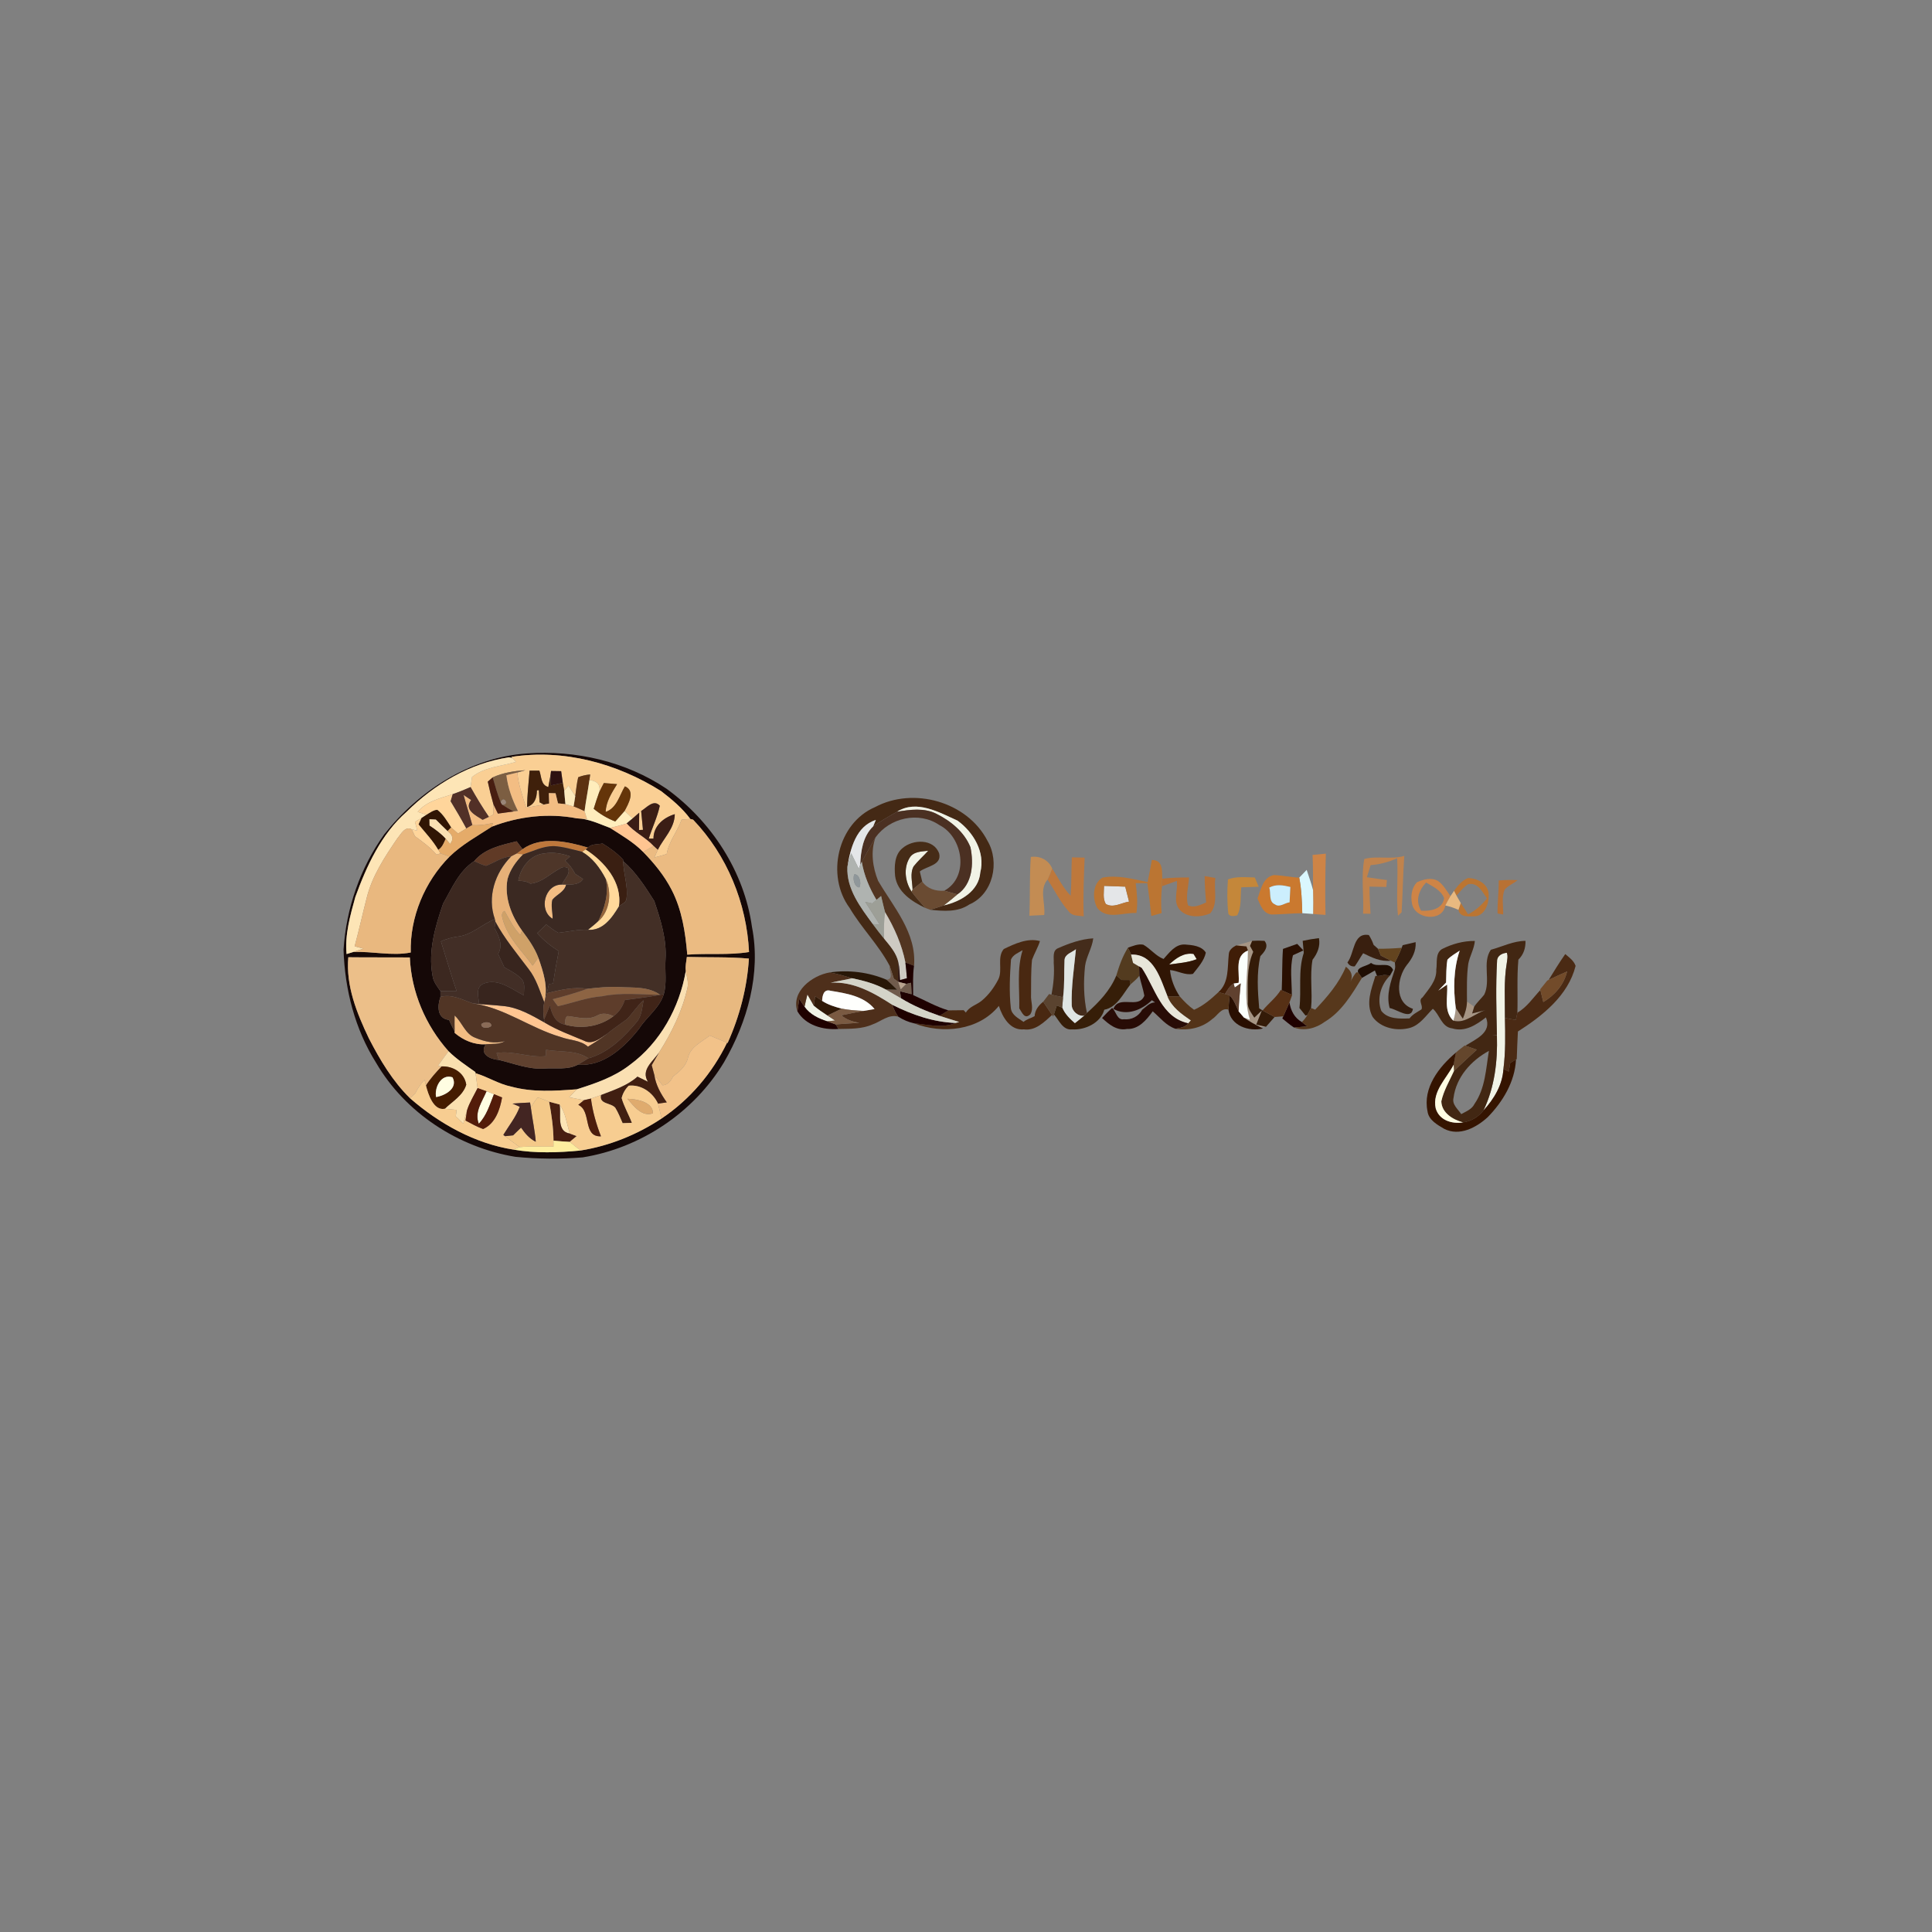 <?xml version="1.0" encoding="UTF-8" ?>
<!DOCTYPE svg PUBLIC "-//W3C//DTD SVG 1.1//EN" "http://www.w3.org/Graphics/SVG/1.1/DTD/svg11.dtd">
<svg width="600pt" height="600pt" viewBox="0 0 600 600" version="1.1" xmlns="http://www.w3.org/2000/svg">
<rect x="0" y="0" width="600" height="600" fill="#808080" stroke="none"/>
<g id="#ffffffff">
</g>
<g id="#150807ff">
<path fill="#150807" opacity="1.00" d=" M 163.63 233.98 C 178.74 232.91 194.33 236.46 206.98 244.94 C 220.93 255.07 231.15 270.68 233.53 287.88 C 236.38 302.33 232.10 317.36 224.85 329.89 C 215.45 345.51 198.97 356.53 180.99 359.43 C 174.03 360.00 167.00 359.95 160.06 359.26 C 142.39 356.37 125.89 345.64 116.82 330.09 C 110.22 319.61 107.07 307.25 106.69 294.95 C 107.51 282.12 111.84 269.56 119.34 259.10 C 130.14 245.50 145.98 235.23 163.63 233.98 M 158.82 235.06 L 159.11 235.39 L 158.08 235.19 C 145.92 237.00 134.89 243.56 126.25 252.13 C 118.37 259.07 113.87 268.90 110.35 278.58 C 108.76 284.33 107.07 290.27 107.63 296.29 C 108.14 296.13 109.15 295.82 109.66 295.66 C 115.63 295.37 121.65 296.96 127.56 295.81 C 127.27 284.82 131.89 273.81 139.61 266.03 C 143.49 262.25 148.25 259.67 152.73 256.74 C 161.07 253.51 170.30 252.45 179.12 254.14 C 182.81 254.22 186.07 255.87 189.45 257.11 C 193.01 259.40 196.73 261.53 199.72 264.56 C 203.17 268.09 206.33 271.95 208.59 276.36 C 211.81 282.61 212.85 289.56 213.44 296.48 C 219.83 295.97 226.28 296.70 232.62 295.66 C 231.89 280.48 225.80 265.58 215.25 254.56 C 215.03 254.51 214.60 254.39 214.38 254.33 C 211.89 250.96 208.63 248.24 205.33 245.70 C 191.65 237.06 174.95 232.53 158.82 235.06 M 147.27 267.43 C 142.51 270.51 140.34 275.90 137.61 280.62 C 135.16 287.75 132.92 295.35 134.32 302.96 C 134.53 304.82 135.74 306.30 136.78 307.79 C 136.78 308.24 136.79 309.13 136.79 309.58 C 135.80 312.34 135.67 316.36 139.45 316.74 C 139.98 317.94 140.54 319.15 141.19 320.31 L 141.20 320.78 C 143.89 323.07 147.31 324.55 150.89 324.30 C 148.72 327.38 152.32 329.01 154.91 329.17 C 159.57 330.26 164.13 332.17 169.02 331.85 C 172.49 331.57 176.34 332.37 179.50 330.62 C 187.39 331.35 193.89 325.25 198.45 319.50 C 200.82 315.76 204.78 313.12 206.14 308.77 C 207.14 305.29 206.45 301.60 206.68 298.03 C 207.10 291.76 205.16 285.64 203.18 279.79 C 200.38 275.40 197.51 270.88 193.55 267.45 L 193.52 266.99 C 191.66 264.98 189.45 263.37 187.12 261.95 C 185.62 262.30 183.72 261.99 182.57 263.22 C 176.15 261.32 168.14 259.56 162.28 263.72 C 161.82 263.11 160.91 261.88 160.45 261.27 C 155.76 262.43 150.50 263.50 147.27 267.43 M 108.17 297.28 C 107.39 306.16 110.80 314.61 114.55 322.46 C 118.00 329.16 121.93 335.77 127.35 341.08 C 136.41 348.97 147.56 355.18 159.45 357.02 C 166.32 358.22 173.39 357.96 180.31 357.30 C 189.25 355.87 197.92 352.38 205.46 347.36 C 214.20 341.50 221.21 333.29 225.79 323.83 L 225.97 323.90 C 229.69 315.65 232.02 306.75 232.58 297.70 C 226.17 297.13 219.73 297.37 213.31 297.18 C 213.17 298.61 212.75 300.06 212.98 301.51 C 211.04 312.90 205.04 323.78 195.65 330.68 C 190.78 334.48 184.94 336.46 179.14 338.29 C 172.39 338.80 165.47 339.27 158.86 337.48 C 154.91 336.68 151.50 334.43 147.68 333.29 L 147.63 332.93 C 144.77 330.89 141.81 328.95 139.30 326.47 C 132.16 318.46 127.74 308.09 127.28 297.34 C 120.91 297.29 114.54 297.36 108.17 297.28 Z" />
</g>
<g id="#facf94ff">
<path fill="#facf94" opacity="1.00" d=" M 158.82 235.06 C 174.95 232.53 191.65 237.06 205.33 245.70 C 208.63 248.24 211.89 250.96 214.38 254.33 C 213.47 254.38 212.58 254.46 211.68 254.54 C 210.37 258.22 207.75 261.27 207.05 265.20 C 205.81 265.68 204.50 265.95 203.23 266.29 C 203.56 265.49 203.91 264.70 204.28 263.92 C 206.12 260.25 209.51 257.25 209.56 252.85 C 206.04 253.90 202.94 256.51 202.94 260.44 L 201.48 260.43 C 202.56 257.00 204.16 253.75 204.91 250.23 C 203.01 248.09 200.78 250.87 199.12 251.86 C 199.31 253.81 199.50 255.76 199.68 257.71 C 199.38 257.72 198.76 257.75 198.45 257.77 C 198.47 255.97 198.49 254.18 198.51 252.39 C 198.00 252.84 196.98 253.73 196.47 254.18 C 195.63 253.40 194.80 252.62 193.97 251.85 C 195.17 249.62 197.45 245.63 194.07 244.20 C 192.34 247.04 191.60 250.92 188.10 252.15 C 188.20 248.91 190.02 246.19 191.64 243.52 C 190.27 243.40 188.90 243.29 187.53 243.18 C 187.02 244.15 186.52 245.13 186.05 246.12 C 186.70 243.64 185.29 242.50 183.05 242.26 C 183.10 241.82 183.22 240.95 183.28 240.52 C 181.99 240.62 180.75 240.91 179.57 241.38 C 179.11 243.31 178.93 245.29 178.65 247.26 C 177.95 246.17 177.25 245.09 176.55 244.01 C 176.22 244.41 175.56 245.19 175.23 245.58 C 175.12 244.97 174.89 243.74 174.78 243.12 C 174.59 241.91 174.42 240.70 174.27 239.49 C 173.22 239.47 172.18 239.46 171.13 239.44 C 171.08 239.81 170.99 240.55 170.94 240.91 C 170.78 241.79 170.44 243.54 170.28 244.42 C 167.91 243.79 168.19 241.12 167.50 239.32 C 166.49 239.32 165.48 239.32 164.47 239.33 C 164.16 243.09 163.74 246.84 163.68 250.61 C 166.10 249.83 166.71 247.75 166.75 245.46 C 166.90 245.44 167.19 245.41 167.34 245.39 C 167.40 246.65 167.48 247.91 167.57 249.17 C 167.90 249.34 168.57 249.69 168.90 249.87 C 167.06 250.21 165.23 250.53 163.39 250.84 C 162.29 247.25 160.98 243.67 160.66 239.91 C 161.28 239.73 162.54 239.37 163.16 239.19 C 159.69 239.44 156.20 239.95 153.01 241.42 C 152.63 241.75 151.86 242.42 151.48 242.75 C 151.99 245.13 152.58 247.49 153.25 249.83 C 153.23 250.62 153.19 252.21 153.17 253.00 L 151.83 253.68 C 149.79 250.69 147.91 247.59 146.14 244.43 C 146.25 243.65 146.48 242.09 146.59 241.30 C 150.41 238.19 155.67 238.00 160.23 236.61 C 159.95 236.31 159.39 235.69 159.11 235.39 L 158.82 235.06 Z" />
</g>
<g id="#fde5b6ff">
<path fill="#fde5b6" opacity="1.00" d=" M 126.25 252.13 C 134.89 243.56 145.92 237.00 158.08 235.19 L 159.11 235.39 C 159.39 235.69 159.95 236.31 160.23 236.61 C 155.67 238.00 150.41 238.19 146.59 241.30 C 146.48 242.09 146.25 243.65 146.14 244.43 C 144.30 245.24 142.45 246.00 140.55 246.65 C 136.69 247.91 132.41 248.85 129.71 252.15 C 130.64 252.44 131.57 252.73 132.50 253.02 C 132.11 253.27 131.33 253.78 130.94 254.03 C 130.42 254.33 129.38 254.93 128.86 255.23 C 129.10 256.14 129.35 257.06 129.60 257.98 C 129.16 257.87 128.29 257.65 127.85 257.54 C 125.73 256.48 124.54 259.05 123.40 260.36 C 119.49 266.11 115.54 272.06 113.87 278.89 C 112.59 283.88 111.48 288.91 110.14 293.88 C 111.05 294.12 111.96 294.37 112.87 294.62 C 111.80 294.96 110.73 295.31 109.66 295.66 C 109.15 295.82 108.14 296.13 107.63 296.29 C 107.07 290.27 108.76 284.33 110.35 278.58 C 113.87 268.90 118.37 259.07 126.25 252.13 Z" />
<path fill="#fde5b6" opacity="1.00" d=" M 173.78 343.00 C 175.71 345.65 175.97 349.01 176.99 352.04 C 172.71 351.41 174.35 346.03 173.78 343.00 Z" />
</g>
<g id="#7c5e42ff">
<path fill="#7c5e42" opacity="1.00" d=" M 153.01 241.42 C 156.20 239.95 159.69 239.44 163.16 239.19 C 162.54 239.37 161.28 239.73 160.66 239.91 C 159.53 240.19 158.39 240.47 157.26 240.75 C 157.73 244.66 159.10 248.36 160.86 251.86 C 160.52 251.90 159.84 251.97 159.50 252.00 C 158.29 251.34 157.11 250.66 155.96 249.90 C 158.41 250.01 156.33 246.81 155.51 249.18 C 154.48 246.66 153.77 244.03 153.01 241.42 Z" />
</g>
<g id="#3f200bff">
<path fill="#3f200b" opacity="1.00" d=" M 164.47 239.33 C 165.48 239.32 166.49 239.32 167.50 239.32 C 168.19 241.12 167.91 243.79 170.28 244.42 C 170.44 243.54 170.78 241.79 170.94 240.91 C 170.98 241.67 171.06 243.17 171.10 243.92 C 172.32 243.65 173.55 243.39 174.78 243.12 C 174.89 243.74 175.12 244.97 175.23 245.58 C 175.34 246.96 175.45 248.35 175.60 249.73 C 175.03 249.67 173.87 249.55 173.29 249.49 C 173.03 248.44 172.78 247.40 172.53 246.36 C 172.01 246.35 170.96 246.32 170.44 246.31 C 170.47 247.12 170.53 248.74 170.56 249.54 C 170.14 249.62 169.31 249.79 168.90 249.87 C 168.57 249.69 167.90 249.34 167.57 249.17 C 167.48 247.91 167.40 246.65 167.34 245.39 C 167.19 245.41 166.90 245.44 166.75 245.46 C 166.71 247.75 166.10 249.83 163.68 250.61 C 163.74 246.84 164.16 243.09 164.47 239.33 Z" />
</g>
<g id="#2d1111ff">
<path fill="#2d1111" opacity="1.00" d=" M 171.13 239.44 C 172.18 239.46 173.22 239.47 174.27 239.49 C 174.42 240.70 174.59 241.91 174.78 243.12 C 173.55 243.39 172.32 243.65 171.10 243.92 C 171.06 243.17 170.98 241.67 170.94 240.91 C 170.99 240.55 171.08 239.81 171.13 239.44 Z" />
</g>
<g id="#f3bd83ff">
<path fill="#f3bd83" opacity="1.00" d=" M 157.26 240.75 C 158.39 240.47 159.53 240.19 160.66 239.91 C 160.98 243.67 162.29 247.25 163.39 250.84 C 165.23 250.53 167.06 250.21 168.90 249.87 C 169.31 249.79 170.14 249.62 170.56 249.54 C 170.53 248.74 170.47 247.12 170.44 246.31 C 170.96 246.32 172.01 246.35 172.53 246.36 C 172.78 247.40 173.03 248.44 173.29 249.49 C 173.87 249.55 175.03 249.67 175.60 249.73 C 176.24 249.91 177.51 250.26 178.14 250.44 C 179.30 250.86 180.43 251.36 181.54 251.91 C 181.73 252.53 182.13 253.77 182.33 254.40 C 181.53 254.33 179.92 254.20 179.12 254.14 C 170.30 252.45 161.07 253.51 152.73 256.74 C 152.82 256.46 153.01 255.88 153.10 255.59 C 150.99 256.07 148.84 256.39 146.68 256.23 C 145.82 253.10 144.81 250.01 143.97 246.88 C 144.75 247.39 145.54 247.93 146.32 248.46 C 144.00 251.48 147.70 253.19 149.88 254.60 C 150.37 254.37 151.34 253.91 151.83 253.68 L 153.17 253.00 C 153.19 252.21 153.23 250.62 153.25 249.83 C 153.69 250.78 154.15 251.73 154.63 252.67 C 156.25 252.44 157.88 252.22 159.50 252.00 C 159.84 251.97 160.52 251.90 160.86 251.86 C 159.10 248.36 157.73 244.66 157.26 240.75 Z" />
<path fill="#f3bd83" opacity="1.00" d=" M 171.62 285.33 C 167.14 282.67 169.17 274.56 174.54 274.72 C 174.86 274.72 175.49 274.72 175.81 274.72 C 175.34 276.98 172.89 277.77 171.55 279.42 C 171.02 281.33 171.68 283.37 171.62 285.33 Z" />
<path fill="#f3bd83" opacity="1.00" d=" M 141.18 315.37 C 143.55 317.47 144.44 321.14 147.62 322.29 C 150.50 323.49 153.74 324.26 156.84 323.31 C 155.09 324.42 152.87 324.11 150.89 324.30 C 147.31 324.55 143.89 323.07 141.20 320.78 L 141.19 320.31 C 141.16 318.66 141.16 317.01 141.18 315.37 Z" />
</g>
<g id="#5d3211ff">
<path fill="#5d3211" opacity="1.00" d=" M 179.57 241.38 C 180.75 240.91 181.99 240.62 183.28 240.52 C 183.22 240.95 183.10 241.82 183.05 242.26 C 182.61 245.48 181.96 248.68 181.54 251.91 C 180.43 251.36 179.30 250.86 178.14 250.44 C 178.27 249.64 178.52 248.05 178.65 247.26 C 178.93 245.29 179.11 243.31 179.57 241.38 Z" />
</g>
<g id="#481e11ff">
<path fill="#481e11" opacity="1.00" d=" M 151.48 242.75 C 151.86 242.42 152.63 241.75 153.01 241.42 C 153.77 244.03 154.48 246.66 155.51 249.18 L 155.96 249.90 C 157.11 250.66 158.29 251.34 159.50 252.00 C 157.88 252.22 156.25 252.44 154.63 252.67 C 154.15 251.73 153.69 250.78 153.25 249.83 C 152.58 247.49 151.99 245.13 151.48 242.75 Z" />
<path fill="#481e11" opacity="1.00" d=" M 170.53 342.14 C 171.60 342.45 172.70 342.70 173.78 343.00 C 174.35 346.03 172.71 351.41 176.99 352.04 C 177.52 352.24 178.57 352.63 179.10 352.82 C 178.39 353.43 177.66 354.03 176.94 354.62 C 175.25 354.55 173.57 354.38 171.90 354.24 C 171.85 350.17 171.29 346.13 170.53 342.14 Z" />
</g>
<g id="#ffedbcff">
<path fill="#ffedbc" opacity="1.00" d=" M 183.05 242.26 C 185.29 242.50 186.70 243.64 186.05 246.12 C 185.45 247.79 184.91 249.48 184.38 251.18 C 186.39 252.83 188.63 254.18 191.07 255.11 C 192.04 254.02 193.03 252.96 193.97 251.85 C 194.80 252.62 195.63 253.40 196.47 254.18 C 196.00 254.56 195.08 255.33 194.61 255.72 C 192.92 256.29 191.19 256.70 189.45 257.11 C 186.07 255.87 182.81 254.22 179.12 254.14 C 179.92 254.20 181.53 254.33 182.33 254.40 C 182.13 253.77 181.73 252.53 181.54 251.91 C 181.96 248.68 182.61 245.48 183.05 242.26 Z" />
</g>
<g id="#653509ff">
<path fill="#653509" opacity="1.00" d=" M 187.53 243.18 C 188.90 243.29 190.27 243.40 191.64 243.52 C 190.02 246.19 188.20 248.91 188.10 252.15 C 191.60 250.92 192.34 247.04 194.07 244.20 C 197.45 245.63 195.17 249.62 193.97 251.85 C 193.03 252.96 192.04 254.02 191.07 255.11 C 188.63 254.18 186.39 252.83 184.38 251.18 C 184.91 249.48 185.45 247.79 186.05 246.12 C 186.52 245.13 187.02 244.15 187.53 243.18 Z" />
</g>
<g id="#523027ff">
<path fill="#523027" opacity="1.00" d=" M 140.55 246.65 C 142.45 246.00 144.30 245.24 146.14 244.43 C 147.91 247.59 149.79 250.69 151.83 253.68 C 151.34 253.91 150.37 254.37 149.88 254.60 C 147.70 253.19 144.00 251.48 146.32 248.46 C 145.54 247.93 144.75 247.39 143.97 246.88 C 144.81 250.01 145.82 253.10 146.68 256.23 C 146.20 256.50 145.26 257.04 144.79 257.30 C 143.25 254.43 141.60 251.62 139.90 248.83 C 140.07 248.29 140.39 247.20 140.55 246.65 Z" />
</g>
<g id="#fce9bbff">
<path fill="#fce9bb" opacity="1.00" d=" M 175.23 245.58 C 175.56 245.19 176.22 244.41 176.55 244.01 C 177.25 245.09 177.95 246.17 178.65 247.26 C 178.52 248.05 178.27 249.64 178.14 250.44 C 177.51 250.26 176.24 249.91 175.60 249.73 C 175.45 248.35 175.34 246.96 175.23 245.58 Z" />
</g>
<g id="#ffd59bff">
<path fill="#ffd59b" opacity="1.00" d=" M 129.71 252.15 C 132.41 248.85 136.69 247.91 140.55 246.65 C 140.39 247.20 140.07 248.29 139.90 248.83 C 141.60 251.62 143.25 254.43 144.79 257.30 C 143.93 257.81 143.08 258.33 142.24 258.86 C 141.52 258.23 140.81 257.60 140.10 256.97 C 138.83 255.03 137.65 252.94 135.79 251.50 C 134.56 251.63 133.54 252.41 132.50 253.02 C 131.57 252.73 130.64 252.44 129.71 252.15 Z" />
<path fill="#ffd59b" opacity="1.00" d=" M 128.86 255.23 C 129.38 254.93 130.42 254.33 130.94 254.03 C 130.71 254.52 130.24 255.51 130.01 256.00 C 132.10 258.60 134.46 261.01 136.13 263.92 C 136.30 264.19 136.63 264.75 136.79 265.02 C 136.49 265.12 135.88 265.31 135.58 265.41 C 133.64 263.16 131.25 261.41 128.86 259.69 C 128.61 259.15 128.11 258.08 127.85 257.54 C 128.29 257.65 129.16 257.87 129.60 257.98 C 129.35 257.06 129.10 256.14 128.86 255.23 Z" />
</g>
<g id="#9b8678ff">
<path fill="#9b8678" opacity="1.00" d=" M 155.51 249.18 C 156.33 246.81 158.41 250.01 155.96 249.90 L 155.51 249.18 Z" />
</g>
<g id="#442915ff">
<path fill="#442915" opacity="1.00" d=" M 271.74 250.66 C 283.65 244.27 300.37 248.95 306.65 261.08 C 310.59 267.71 308.43 277.70 301.04 280.89 C 297.43 283.35 293.00 282.96 288.88 282.54 C 290.30 282.11 291.71 281.65 293.11 281.18 C 298.25 280.03 303.99 276.78 304.44 270.93 C 306.03 264.66 302.31 258.46 297.38 254.86 C 291.66 252.29 284.64 248.22 278.57 252.10 C 276.05 253.51 273.55 254.97 271.18 256.62 L 272.00 254.65 C 265.84 256.58 264.06 263.60 263.17 269.23 C 262.84 276.04 267.22 281.75 271.04 286.96 C 272.18 288.50 273.34 290.03 274.57 291.51 C 276.39 293.72 278.40 295.98 279.02 298.86 C 279.04 300.87 278.97 302.88 278.96 304.91 C 278.62 304.66 277.93 304.18 277.59 303.94 C 277.15 302.58 276.74 301.22 276.26 299.88 C 272.85 293.44 267.56 288.23 263.85 281.95 C 256.46 271.96 260.08 255.66 271.74 250.66 Z" />
</g>
<g id="#3b1d15ff">
<path fill="#3b1d15" opacity="1.00" d=" M 199.12 251.86 C 200.78 250.87 203.01 248.09 204.91 250.23 C 204.16 253.75 202.56 257.00 201.48 260.43 L 202.94 260.44 C 202.94 256.51 206.04 253.90 209.56 252.85 C 209.51 257.25 206.12 260.25 204.28 263.92 C 203.83 263.52 203.39 263.12 202.96 262.73 C 200.47 260.04 197.00 258.53 194.61 255.72 C 195.08 255.33 196.00 254.56 196.47 254.18 C 196.98 253.73 198.00 252.84 198.51 252.39 C 198.49 254.18 198.47 255.97 198.45 257.77 C 198.76 257.75 199.38 257.72 199.68 257.71 C 199.50 255.76 199.31 253.81 199.12 251.86 Z" />
</g>
<g id="#f1f3e6ff">
<path fill="#f1f3e6" opacity="1.00" d=" M 278.57 252.10 C 284.64 248.22 291.66 252.29 297.38 254.86 C 302.31 258.46 306.03 264.66 304.44 270.93 C 303.99 276.78 298.25 280.03 293.11 281.18 C 294.55 280.09 295.96 278.94 297.32 277.76 C 302.04 274.58 302.43 268.18 301.38 263.12 C 299.49 258.40 295.29 254.97 290.85 252.76 C 287.03 250.79 282.61 251.44 278.57 252.10 Z" />
<path fill="#f1f3e6" opacity="1.00" d=" M 282.49 266.40 C 283.69 264.39 286.24 264.46 288.28 264.20 C 286.80 265.85 285.10 267.32 283.73 269.07 C 282.54 271.30 283.36 273.88 283.41 276.26 C 283.34 276.42 283.19 276.75 283.11 276.91 C 281.08 273.86 280.53 269.60 282.49 266.40 Z" />
<path fill="#f1f3e6" opacity="1.00" d=" M 363.07 299.55 C 365.18 297.59 367.59 295.79 370.66 296.25 C 370.91 296.66 371.40 297.47 371.65 297.88 C 368.91 298.96 365.95 299.12 363.07 299.55 Z" />
<path fill="#f1f3e6" opacity="1.00" d=" M 464.92 298.50 C 464.89 296.81 466.49 296.01 467.96 295.89 C 468.35 296.92 468.08 298.01 467.95 299.06 C 466.98 304.70 467.41 310.44 467.37 316.13 C 467.48 321.42 467.59 326.74 466.90 332.00 C 466.61 336.94 463.98 341.31 460.70 344.87 C 464.19 337.61 465.12 329.60 464.88 321.63 C 464.48 321.57 463.69 321.46 463.30 321.41 L 464.88 321.55 C 464.72 313.87 464.49 306.17 464.92 298.50 Z" />
<path fill="#f1f3e6" opacity="1.00" d=" M 249.86 312.68 C 250.13 311.39 250.42 310.11 250.75 308.84 C 251.39 309.99 252.04 311.14 252.72 312.28 C 254.06 313.42 255.53 314.40 257.00 315.37 C 257.78 315.88 258.55 316.40 259.33 316.93 C 258.71 316.99 257.48 317.11 256.87 317.17 C 254.19 316.33 251.52 315.03 249.86 312.68 Z" />
</g>
<g id="#301504ff">
<path fill="#301504" opacity="1.00" d=" M 132.50 253.02 C 133.54 252.41 134.56 251.63 135.79 251.50 C 137.65 252.94 138.83 255.03 140.10 256.97 C 139.82 257.25 139.26 257.82 138.99 258.11 C 137.77 256.92 136.54 255.74 135.35 254.53 C 134.86 254.50 133.87 254.45 133.38 254.42 C 133.39 254.91 133.40 255.88 133.41 256.37 C 135.21 257.57 136.97 258.84 138.43 260.46 C 137.86 261.74 137.37 263.12 136.13 263.92 C 134.46 261.01 132.10 258.60 130.01 256.00 C 130.24 255.51 130.71 254.52 130.94 254.03 C 131.33 253.78 132.11 253.27 132.50 253.02 Z" />
<path fill="#301504" opacity="1.00" d=" M 361.35 297.82 C 363.14 295.88 364.98 293.19 367.97 293.32 C 370.21 293.48 373.18 293.72 374.48 295.85 C 373.96 298.37 372.05 300.44 370.49 302.44 C 368.06 302.98 365.75 301.45 363.36 301.26 C 363.65 304.23 364.77 307.00 366.40 309.48 C 365.12 309.45 363.84 309.42 362.57 309.40 C 360.42 304.13 358.41 296.18 351.28 296.46 C 351.03 295.92 350.55 294.85 350.31 294.31 C 351.84 293.79 353.39 293.07 355.06 293.38 C 357.31 294.64 358.89 296.86 361.35 297.82 M 363.07 299.55 C 365.95 299.12 368.91 298.96 371.65 297.88 C 371.40 297.47 370.91 296.66 370.66 296.25 C 367.59 295.79 365.18 297.59 363.07 299.55 Z" />
</g>
<g id="#4b3022ff">
<path fill="#4b3022" opacity="1.00" d=" M 278.57 252.10 C 282.61 251.44 287.03 250.79 290.85 252.76 C 295.29 254.97 299.49 258.40 301.38 263.12 C 302.43 268.18 302.04 274.58 297.32 277.76 C 295.96 277.37 294.61 276.99 293.26 276.62 C 301.09 272.36 299.10 259.92 291.71 256.22 C 285.34 251.87 276.29 253.95 271.89 260.07 C 270.43 262.57 269.04 265.10 267.63 267.62 L 267.15 268.53 C 267.33 264.27 267.95 259.73 271.18 256.62 C 273.55 254.97 276.05 253.51 278.57 252.10 Z" />
</g>
<g id="#fae0b2ff">
<path fill="#fae0b2" opacity="1.00" d=" M 133.38 254.42 C 133.87 254.45 134.86 254.50 135.35 254.53 C 136.54 255.74 137.77 256.92 138.99 258.11 C 140.54 259.16 141.02 260.57 139.78 262.10 C 139.44 261.69 138.76 260.87 138.43 260.46 C 136.97 258.84 135.21 257.57 133.41 256.37 C 133.40 255.88 133.39 254.91 133.38 254.42 Z" />
<path fill="#fae0b2" opacity="1.00" d=" M 212.98 301.51 C 213.25 303.17 213.84 304.85 213.55 306.56 C 211.96 313.86 208.64 320.63 204.65 326.90 C 202.78 329.67 198.94 332.23 201.23 335.96 C 200.14 335.42 199.06 334.89 197.98 334.36 C 194.74 337.24 190.57 338.54 186.62 340.09 C 185.59 340.47 184.55 340.83 183.52 341.17 C 182.98 341.30 181.90 341.55 181.36 341.67 C 179.82 341.39 178.29 341.10 176.76 340.78 C 177.54 339.93 178.32 339.09 179.14 338.29 C 184.94 336.46 190.78 334.48 195.65 330.68 C 205.04 323.78 211.04 312.90 212.98 301.51 Z" />
</g>
<g id="#ebbb82ff">
<path fill="#ebbb82" opacity="1.00" d=" M 211.68 254.54 C 212.58 254.46 213.47 254.38 214.38 254.33 C 214.60 254.39 215.03 254.51 215.25 254.56 C 225.80 265.58 231.89 280.48 232.62 295.66 C 226.28 296.70 219.83 295.97 213.44 296.48 C 212.85 289.56 211.81 282.61 208.59 276.36 C 206.33 271.95 203.17 268.09 199.72 264.56 C 200.53 264.11 202.15 263.19 202.96 262.73 C 203.39 263.12 203.83 263.52 204.28 263.92 C 203.91 264.70 203.56 265.49 203.23 266.29 C 204.50 265.95 205.81 265.68 207.05 265.20 C 207.75 261.27 210.37 258.22 211.68 254.54 Z" />
</g>
<g id="#e5ab69ff">
<path fill="#e5ab69" opacity="1.00" d=" M 146.68 256.23 C 148.84 256.39 150.99 256.07 153.10 255.59 C 153.01 255.88 152.82 256.46 152.73 256.74 C 148.25 259.67 143.49 262.25 139.61 266.03 C 138.67 265.69 137.73 265.36 136.79 265.02 C 136.63 264.75 136.30 264.19 136.13 263.92 C 137.37 263.12 137.86 261.74 138.43 260.46 C 138.76 260.87 139.44 261.69 139.78 262.10 C 141.02 260.57 140.54 259.16 138.99 258.11 C 139.26 257.82 139.82 257.25 140.10 256.97 C 140.81 257.60 141.52 258.23 142.24 258.86 C 143.08 258.33 143.93 257.81 144.79 257.30 C 145.26 257.04 146.20 256.50 146.68 256.23 Z" />
</g>
<g id="#ffc591ff">
<path fill="#ffc591" opacity="1.00" d=" M 189.45 257.11 C 191.19 256.70 192.92 256.29 194.61 255.72 C 197.00 258.53 200.47 260.04 202.96 262.73 C 202.15 263.19 200.53 264.11 199.72 264.56 C 196.73 261.53 193.01 259.40 189.45 257.11 Z" />
<path fill="#ffc591" opacity="1.00" d=" M 146.87 311.61 C 147.36 311.66 148.32 311.77 148.81 311.82 C 151.23 312.02 153.65 312.14 156.07 312.41 C 160.86 312.79 165.10 315.30 169.19 317.60 C 173.02 319.94 177.27 321.45 181.38 323.20 C 184.00 324.61 186.52 322.37 188.59 321.01 L 188.15 321.35 C 186.39 322.72 184.50 323.90 182.59 325.05 C 180.27 322.97 176.91 323.11 174.11 322.04 C 164.72 319.32 156.72 312.99 146.87 311.61 Z" />
</g>
<g id="#e4e6e8ff">
<path fill="#e4e6e8" opacity="1.00" d=" M 263.17 269.23 C 264.06 263.60 265.84 256.58 272.00 254.65 L 271.18 256.62 C 267.95 259.73 267.33 264.27 267.15 268.53 C 267.04 268.86 266.83 269.51 266.72 269.84 C 265.94 268.22 265.15 266.60 264.34 265.00 C 263.92 266.40 263.53 267.81 263.17 269.23 Z" />
<path fill="#e4e6e8" opacity="1.00" d=" M 342.87 275.12 C 345.06 275.19 347.26 275.28 349.45 275.36 C 349.84 276.90 350.23 278.45 350.63 280.00 C 348.26 280.36 345.67 282.12 343.41 280.72 C 342.41 279.00 342.87 276.99 342.87 275.12 Z" />
</g>
<g id="#e9b87fff">
<path fill="#e9b87f" opacity="1.00" d=" M 123.40 260.36 C 124.54 259.05 125.73 256.48 127.85 257.54 C 128.11 258.08 128.61 259.15 128.86 259.69 C 131.25 261.41 133.64 263.16 135.58 265.41 C 135.88 265.31 136.49 265.12 136.79 265.02 C 137.73 265.36 138.67 265.69 139.61 266.03 C 131.89 273.81 127.27 284.82 127.56 295.81 C 121.65 296.96 115.63 295.37 109.66 295.66 C 110.73 295.31 111.80 294.96 112.87 294.62 C 111.96 294.37 111.05 294.12 110.14 293.88 C 111.48 288.91 112.59 283.88 113.87 278.89 C 115.54 272.06 119.49 266.11 123.40 260.36 Z" />
</g>
<g id="#523521ff">
<path fill="#523521" opacity="1.00" d=" M 267.63 267.62 C 269.04 265.10 270.43 262.57 271.89 260.07 C 270.32 264.43 271.00 269.34 272.70 273.54 C 277.50 281.74 284.71 289.74 283.86 299.93 C 282.96 299.59 282.07 299.25 281.18 298.92 C 280.07 293.35 277.77 288.15 274.87 283.30 C 274.39 281.63 274.06 279.94 273.63 278.27 C 273.27 278.57 272.55 279.17 272.19 279.47 C 270.01 275.81 268.32 271.84 267.63 267.62 Z" />
</g>
<g id="#603a26ff">
<path fill="#603a26" opacity="1.00" d=" M 147.27 267.43 C 150.50 263.50 155.76 262.43 160.45 261.27 C 160.91 261.88 161.82 263.11 162.28 263.72 C 161.82 264.07 160.92 264.76 160.46 265.10 C 159.88 265.39 159.30 265.69 158.72 265.99 C 155.84 266.14 153.55 267.91 150.95 268.89 C 149.66 268.58 148.47 267.96 147.27 267.43 Z" />
</g>
<g id="#be783cff">
<path fill="#be783c" opacity="1.00" d=" M 162.28 263.72 C 168.14 259.56 176.15 261.32 182.57 263.22 L 181.88 263.83 C 181.62 264.01 181.11 264.36 180.85 264.54 C 177.91 263.85 174.99 262.92 171.96 262.76 C 168.58 262.76 165.51 264.35 162.37 265.38 C 161.90 265.31 160.94 265.17 160.46 265.10 C 160.92 264.76 161.82 264.07 162.28 263.72 Z" />
<path fill="#be783c" opacity="1.00" d=" M 332.88 266.26 C 334.20 266.28 335.52 266.31 336.84 266.34 C 336.61 272.42 336.33 278.50 336.56 284.59 C 334.97 284.29 333.01 284.59 331.93 283.09 C 329.27 280.12 327.51 276.48 325.35 273.15 C 325.87 272.03 326.34 270.88 326.77 269.72 C 328.62 272.58 330.11 275.71 332.50 278.18 C 332.79 274.21 332.69 270.23 332.88 266.26 Z" />
</g>
<g id="#3a1f12ff">
<path fill="#3a1f12" opacity="1.00" d=" M 182.57 263.22 C 183.72 261.99 185.62 262.30 187.12 261.95 C 189.45 263.37 191.66 264.98 193.52 266.99 L 193.55 267.45 C 193.60 271.32 195.10 275.11 194.58 278.99 C 194.53 280.34 193.03 280.74 192.20 281.52 C 193.34 274.05 187.75 267.60 181.88 263.83 L 182.57 263.22 Z" />
</g>
<g id="#462c17ff">
<path fill="#462c17" opacity="1.00" d=" M 280.26 263.42 C 283.49 260.59 290.01 260.40 291.67 265.07 C 292.52 268.73 287.79 268.97 285.65 270.64 C 285.84 271.44 286.22 273.02 286.41 273.81 C 285.40 274.61 284.40 275.43 283.41 276.26 C 283.36 273.88 282.54 271.30 283.73 269.07 C 285.10 267.32 286.80 265.85 288.28 264.20 C 286.24 264.46 283.69 264.39 282.49 266.40 C 280.53 269.60 281.08 273.86 283.11 276.91 C 284.44 278.68 285.89 280.37 287.42 281.99 C 283.23 280.02 278.62 277.03 277.98 272.02 C 277.72 269.07 277.77 265.47 280.26 263.42 Z" />
</g>
<g id="#3b2922ff">
<path fill="#3b2922" opacity="1.00" d=" M 162.37 265.38 C 165.51 264.35 168.58 262.76 171.96 262.76 C 174.99 262.92 177.91 263.85 180.85 264.54 C 184.10 266.45 186.38 269.56 188.10 272.84 C 189.17 277.44 187.81 282.05 185.75 286.15 C 184.78 287.09 183.71 287.91 182.66 288.76 C 179.52 288.59 176.47 289.37 173.37 289.70 C 172.03 288.98 170.85 288.01 169.63 287.11 C 168.70 288.00 167.76 288.89 166.84 289.79 C 168.77 291.98 171.04 293.83 173.53 295.36 C 172.87 298.71 172.27 302.07 171.76 305.44 C 171.44 305.49 170.78 305.57 170.46 305.61 C 170.30 306.32 169.99 307.74 169.84 308.44 C 169.55 309.46 169.27 310.47 168.98 311.49 L 169.02 311.25 C 170.34 306.55 168.71 301.81 167.18 297.40 C 166.01 294.31 164.07 291.63 162.12 289.00 C 158.83 284.42 156.57 278.72 157.61 273.01 C 158.41 270.06 160.25 267.52 162.37 265.38 M 160.96 273.51 C 162.25 273.57 163.58 273.67 164.70 274.42 C 168.28 274.10 170.80 271.36 173.82 269.77 C 174.63 269.19 175.48 269.11 176.37 269.56 C 177.34 271.47 175.10 273.05 174.54 274.72 C 169.17 274.56 167.14 282.67 171.62 285.33 C 171.68 283.37 171.02 281.33 171.55 279.42 C 172.89 277.77 175.34 276.98 175.81 274.72 C 177.64 274.71 179.98 274.77 181.07 272.98 C 180.26 272.43 179.44 271.89 178.62 271.38 C 177.82 269.85 176.80 268.46 175.51 267.31 C 175.90 266.97 176.67 266.30 177.06 265.96 C 174.48 265.01 171.70 264.57 168.96 265.05 C 164.69 265.45 161.64 269.52 160.96 273.51 Z" />
</g>
<g id="#ffd99bff">
<path fill="#ffd99b" opacity="1.00" d=" M 180.85 264.54 C 181.11 264.36 181.62 264.01 181.88 263.83 C 187.75 267.60 193.34 274.05 192.20 281.52 C 190.11 285.00 187.28 289.07 182.66 288.76 C 183.71 287.91 184.78 287.09 185.75 286.15 C 189.49 282.96 190.04 277.16 188.10 272.84 C 186.38 269.56 184.10 266.45 180.85 264.54 Z" />
</g>
<g id="#e7b178ff">
<path fill="#e7b178" opacity="1.00" d=" M 158.72 265.99 C 159.30 265.69 159.88 265.39 160.46 265.10 C 160.94 265.17 161.90 265.31 162.37 265.38 C 160.25 267.52 158.41 270.06 157.61 273.01 C 156.57 278.72 158.83 284.42 162.12 289.00 L 161.59 290.38 C 159.45 288.24 158.19 285.47 156.69 282.89 C 155.30 283.69 156.10 285.20 156.40 286.40 C 158.14 291.62 162.25 295.52 165.42 299.88 C 165.86 299.26 166.74 298.02 167.18 297.40 C 168.71 301.81 170.34 306.55 169.02 311.25 C 167.60 307.71 166.54 303.95 164.14 300.91 C 160.54 296.13 156.67 291.51 153.83 286.21 L 153.68 285.44 C 151.24 278.52 153.73 271.07 158.72 265.99 Z" />
</g>
<g id="#4e3629ff">
<path fill="#4e3629" opacity="1.00" d=" M 160.96 273.51 C 161.64 269.52 164.69 265.45 168.96 265.05 C 171.70 264.57 174.48 265.01 177.06 265.96 C 176.67 266.30 175.90 266.97 175.51 267.31 C 176.80 268.46 177.82 269.85 178.62 271.38 C 179.44 271.89 180.26 272.43 181.07 272.98 C 179.98 274.77 177.64 274.71 175.81 274.72 C 175.49 274.72 174.86 274.72 174.54 274.72 C 175.10 273.05 177.34 271.47 176.37 269.56 C 175.48 269.11 174.63 269.19 173.82 269.77 C 170.80 271.36 168.28 274.10 164.70 274.42 C 163.58 273.67 162.25 273.57 160.96 273.51 Z" />
</g>
<g id="#ce8446ff">
<path fill="#ce8446" opacity="1.00" d=" M 407.63 265.50 C 409.00 265.36 410.37 265.23 411.75 265.11 C 411.58 271.45 411.49 277.79 411.65 284.13 C 410.36 284.06 409.08 283.97 407.80 283.84 C 407.83 281.37 407.86 278.89 407.78 276.42 C 407.76 272.78 407.80 269.14 407.63 265.50 Z" />
<path fill="#ce8446" opacity="1.00" d=" M 440.01 274.02 C 442.00 273.08 444.52 272.42 446.57 273.58 C 448.26 274.77 449.27 276.65 450.45 278.31 C 449.88 279.25 449.36 280.22 448.86 281.20 C 447.90 286.52 439.34 285.43 438.52 280.65 C 438.06 278.37 438.36 275.78 440.01 274.02 M 441.34 282.82 C 444.19 283.03 448.04 282.38 448.48 278.92 C 447.55 276.48 444.98 275.31 442.88 274.08 C 440.60 276.50 439.47 279.78 441.34 282.82 Z" />
</g>
<g id="#3c2820ff">
<path fill="#3c2820" opacity="1.00" d=" M 150.95 268.89 C 153.55 267.91 155.84 266.14 158.72 265.99 C 153.73 271.07 151.24 278.52 153.68 285.44 C 149.66 287.04 146.40 290.48 141.95 290.90 C 140.22 291.14 138.53 291.63 136.94 292.35 C 138.56 297.48 140.04 302.65 141.79 307.74 C 140.12 307.75 138.45 307.76 136.78 307.79 C 135.74 306.30 134.53 304.82 134.32 302.96 C 132.92 295.35 135.16 287.75 137.61 280.62 C 140.34 275.90 142.51 270.51 147.27 267.43 C 148.47 267.96 149.66 268.58 150.95 268.89 Z" />
</g>
<g id="#afb3b0ff">
<path fill="#afb3b0" opacity="1.00" d=" M 264.34 265.00 C 265.15 266.60 265.94 268.22 266.72 269.84 C 266.83 269.51 267.04 268.86 267.15 268.53 L 267.63 267.62 C 268.32 271.84 270.01 275.81 272.19 279.47 C 271.87 279.74 271.22 280.29 270.90 280.57 C 270.35 280.45 269.25 280.20 268.69 280.08 C 270.20 282.46 271.74 284.82 273.25 287.21 C 272.70 287.15 271.59 287.02 271.04 286.96 C 267.22 281.75 262.84 276.04 263.17 269.23 C 263.53 267.81 263.92 266.40 264.34 265.00 M 265.31 271.54 C 264.74 272.81 265.30 275.51 266.88 275.59 C 267.61 274.38 266.93 271.37 265.31 271.54 Z" />
</g>
<g id="#c38c53ff">
<path fill="#c38c53" opacity="1.00" d=" M 320.13 266.13 C 322.96 265.72 325.62 267.04 326.77 269.72 C 326.34 270.88 325.87 272.03 325.35 273.15 C 322.65 276.18 324.72 280.52 324.29 284.16 C 322.76 284.24 321.22 284.31 319.69 284.39 C 319.93 278.30 319.69 272.21 320.13 266.13 Z" />
</g>
<g id="#c1834cff">
<path fill="#c1834c" opacity="1.00" d=" M 423.70 266.75 C 427.76 265.71 432.04 267.01 436.11 265.81 C 435.71 271.64 435.64 277.50 435.28 283.33 C 434.99 283.60 434.43 284.13 434.15 284.39 C 433.54 278.46 434.27 272.49 433.88 266.54 C 431.27 267.70 428.51 268.47 425.66 268.67 C 425.26 269.92 424.88 271.17 424.50 272.43 C 426.56 272.75 428.64 273.03 430.72 273.31 C 430.67 273.85 430.58 274.92 430.53 275.46 C 428.79 275.41 427.05 275.36 425.32 275.34 C 425.31 278.15 425.45 280.97 425.63 283.78 C 425.05 283.77 423.89 283.76 423.31 283.75 C 423.61 278.09 422.64 272.34 423.70 266.75 Z" />
</g>
<g id="#432f26ff">
<path fill="#432f26" opacity="1.00" d=" M 194.58 278.99 C 195.10 275.11 193.60 271.32 193.55 267.45 C 197.51 270.88 200.38 275.40 203.18 279.79 C 205.16 285.64 207.10 291.76 206.68 298.03 C 206.45 301.60 207.14 305.29 206.14 308.77 C 205.86 308.82 205.30 308.91 205.03 308.96 C 201.33 306.30 196.64 306.79 192.35 306.53 C 189.03 306.36 185.72 306.70 182.43 307.08 C 178.15 306.40 173.96 307.44 169.84 308.44 C 169.99 307.74 170.30 306.32 170.46 305.61 C 170.78 305.57 171.44 305.49 171.76 305.44 C 172.27 302.07 172.87 298.71 173.53 295.36 C 171.04 293.83 168.77 291.98 166.84 289.79 C 167.76 288.89 168.70 288.00 169.63 287.11 C 170.85 288.01 172.03 288.98 173.37 289.70 C 176.47 289.37 179.52 288.59 182.66 288.76 C 187.28 289.07 190.11 285.00 192.20 281.52 C 193.03 280.74 194.53 280.34 194.58 278.99 Z" />
</g>
<g id="#bb7532ff">
<path fill="#bb7532" opacity="1.00" d=" M 356.40 273.95 C 356.88 271.66 357.30 269.37 357.72 267.07 C 361.21 267.07 360.87 270.38 360.95 272.88 C 360.93 273.47 360.89 274.63 360.87 275.22 C 360.59 277.99 360.51 280.78 360.75 283.57 C 359.95 283.79 358.35 284.24 357.55 284.47 C 357.19 281.06 356.79 277.67 356.31 274.28 C 355.41 274.28 353.60 274.27 352.70 274.27 C 353.11 277.34 353.37 280.46 352.93 283.54 C 348.91 283.32 343.92 285.73 340.83 282.07 C 339.16 279.21 339.27 274.36 342.39 272.56 C 347.08 271.65 351.83 273.00 356.40 273.95 M 342.87 275.12 C 342.87 276.99 342.41 279.00 343.41 280.72 C 345.67 282.12 348.26 280.36 350.63 280.00 C 350.23 278.45 349.84 276.90 349.45 275.36 C 347.26 275.28 345.06 275.19 342.87 275.12 Z" />
<path fill="#bb7532" opacity="1.00" d=" M 451.57 276.66 C 452.73 275.06 454.03 273.41 455.94 272.68 C 458.93 272.75 462.41 274.62 462.32 278.01 C 462.44 280.69 461.07 284.42 457.94 284.58 C 456.15 284.58 453.36 284.96 452.94 282.57 C 453.12 282.04 453.47 280.97 453.65 280.44 C 454.39 281.61 455.14 282.78 455.91 283.94 C 458.26 282.81 460.16 281.03 461.79 279.02 C 460.37 277.02 458.99 273.96 455.98 274.59 C 454.48 275.45 453.48 276.90 452.33 278.15 C 452.14 277.78 451.76 277.03 451.57 276.66 Z" />
</g>
<g id="#daf7feff">
<path fill="#daf7fe" opacity="1.00" d=" M 405.80 270.15 C 406.48 272.23 407.23 274.29 407.78 276.42 C 407.86 278.89 407.83 281.37 407.80 283.84 C 406.68 283.74 405.55 283.66 404.43 283.60 C 404.34 279.90 404.19 276.20 403.49 272.56 C 404.25 271.75 405.02 270.94 405.80 270.15 Z" />
</g>
<g id="#8f979aff">
<path fill="#8f979a" opacity="1.00" d=" M 265.31 271.54 C 266.93 271.37 267.61 274.38 266.88 275.59 C 265.30 275.51 264.74 272.81 265.31 271.54 Z" />
</g>
<g id="#ca792fff">
<path fill="#ca792f" opacity="1.00" d=" M 395.59 271.76 C 398.24 271.85 400.84 272.46 403.49 272.56 C 404.19 276.20 404.34 279.90 404.43 283.60 C 401.27 283.65 398.12 283.96 394.97 284.01 C 392.31 283.80 391.42 281.10 390.53 279.05 C 391.56 276.32 392.17 272.44 395.59 271.76 M 394.19 275.65 C 394.76 277.34 393.92 280.04 395.97 280.87 C 397.38 281.92 399.00 280.39 400.49 280.22 C 400.57 278.63 400.65 277.04 400.73 275.45 C 398.53 274.92 396.27 274.51 394.19 275.65 Z" />
</g>
<g id="#b87134ff">
<path fill="#b87134" opacity="1.00" d=" M 374.12 272.08 C 375.23 272.27 376.33 272.46 377.44 272.66 C 376.89 276.28 378.42 280.65 375.82 283.68 C 372.93 284.91 368.84 285.10 366.49 282.67 C 364.11 280.15 365.87 276.60 365.48 273.57 C 363.94 274.12 362.41 274.68 360.87 275.22 C 360.89 274.63 360.93 273.47 360.95 272.88 C 363.71 272.55 366.49 272.52 369.27 272.50 C 369.11 275.36 368.16 278.34 368.95 281.17 C 370.85 282.06 372.83 281.01 374.58 280.26 C 374.30 277.54 374.14 274.81 374.12 272.08 Z" />
<path fill="#b87134" opacity="1.00" d=" M 465.44 273.44 C 467.38 273.29 469.33 273.22 471.29 273.34 C 470.02 274.43 468.33 275.01 467.27 276.31 C 466.27 278.73 466.92 281.45 466.82 284.00 C 466.39 283.92 465.52 283.77 465.09 283.69 C 464.98 280.28 465.51 276.86 465.44 273.44 Z" />
</g>
<g id="#c4873aff">
<path fill="#c4873a" opacity="1.00" d=" M 381.35 273.11 C 383.95 272.10 386.93 272.46 389.68 272.51 C 389.99 273.23 390.60 274.67 390.90 275.39 C 389.10 275.46 387.29 275.51 385.49 275.56 C 385.13 278.45 385.68 281.66 384.21 284.28 C 383.34 284.49 381.87 284.79 381.46 283.71 C 381.07 280.20 381.08 276.63 381.35 273.11 Z" />
</g>
<g id="#936339ff">
<path fill="#936339" opacity="1.00" d=" M 188.10 272.84 C 190.04 277.16 189.49 282.96 185.75 286.15 C 187.81 282.05 189.17 277.44 188.10 272.84 Z" />
</g>
<g id="#6a4b32ff">
<path fill="#6a4b32" opacity="1.00" d=" M 283.41 276.26 C 284.40 275.43 285.40 274.61 286.41 273.81 C 288.05 276.05 290.57 276.80 293.26 276.62 C 294.61 276.99 295.96 277.37 297.32 277.76 C 295.96 278.94 294.55 280.09 293.11 281.18 C 291.71 281.65 290.30 282.11 288.88 282.54 C 288.52 282.40 287.78 282.12 287.42 281.99 C 285.89 280.37 284.44 278.68 283.11 276.91 C 283.19 276.75 283.34 276.42 283.41 276.26 Z" />
</g>
<g id="#cceefdff">
<path fill="#cceefd" opacity="1.00" d=" M 394.19 275.65 C 396.27 274.51 398.53 274.92 400.73 275.45 C 400.65 277.04 400.57 278.63 400.49 280.22 C 399.00 280.39 397.38 281.92 395.97 280.87 C 393.92 280.04 394.76 277.34 394.19 275.65 Z" />
</g>
<g id="#eff8fcff">
</g>
<g id="#f3f8f9ff">
</g>
<g id="#e8b980ff">
<path fill="#e8b980" opacity="1.00" d=" M 450.45 278.31 C 450.73 277.90 451.29 277.07 451.57 276.66 C 451.76 277.03 452.14 277.78 452.33 278.15 C 452.75 278.91 453.19 279.68 453.65 280.44 C 453.47 280.97 453.12 282.04 452.94 282.57 C 451.63 281.96 450.25 281.51 448.86 281.20 C 449.36 280.22 449.88 279.25 450.45 278.31 Z" />
<path fill="#e8b980" opacity="1.00" d=" M 213.31 297.18 C 219.73 297.37 226.17 297.13 232.58 297.70 C 232.02 306.75 229.69 315.65 225.97 323.90 L 225.79 323.83 C 224.00 323.08 222.22 322.34 220.43 321.60 C 217.86 323.63 214.37 325.08 213.62 328.61 C 213.00 331.16 210.99 332.80 209.01 334.33 C 208.34 335.69 207.43 336.90 205.79 337.05 C 204.94 335.97 204.08 334.90 203.21 333.85 C 202.94 332.83 202.67 331.81 202.39 330.80 C 203.14 329.50 203.90 328.20 204.65 326.90 C 208.64 320.63 211.96 313.86 213.55 306.56 C 213.84 304.85 213.25 303.17 212.98 301.51 C 212.75 300.06 213.17 298.61 213.31 297.18 Z" />
</g>
<g id="#9d9f97ff">
<path fill="#9d9f97" opacity="1.00" d=" M 273.63 278.27 C 274.06 279.94 274.39 281.63 274.87 283.30 C 274.49 286.02 274.45 288.77 274.57 291.51 C 273.34 290.03 272.18 288.50 271.04 286.96 C 271.59 287.02 272.70 287.15 273.25 287.21 C 271.74 284.82 270.20 282.46 268.69 280.08 C 269.25 280.20 270.35 280.45 270.90 280.57 C 271.22 280.29 271.87 279.74 272.19 279.47 C 272.55 279.17 273.27 278.57 273.63 278.27 Z" />
</g>
<g id="#cfa168ff">
<path fill="#cfa168" opacity="1.00" d=" M 156.40 286.40 C 156.10 285.20 155.30 283.69 156.69 282.89 C 158.19 285.47 159.45 288.24 161.59 290.38 L 162.12 289.00 C 164.07 291.63 166.01 294.31 167.18 297.40 C 166.74 298.02 165.86 299.26 165.42 299.88 C 162.25 295.52 158.14 291.62 156.40 286.40 Z" />
</g>
<g id="#cecac2ff">
<path fill="#cecac2" opacity="1.00" d=" M 274.57 291.51 C 274.45 288.77 274.49 286.02 274.87 283.30 C 277.77 288.15 280.07 293.35 281.18 298.92 C 281.37 300.54 281.53 302.17 281.65 303.80 C 281.10 303.95 280.02 304.24 279.48 304.38 C 279.38 302.52 279.34 300.69 279.02 298.86 C 278.40 295.98 276.39 293.72 274.57 291.51 Z" />
</g>
<g id="#422e26ff">
<path fill="#422e26" opacity="1.00" d=" M 141.95 290.90 C 146.40 290.48 149.66 287.04 153.68 285.44 L 153.83 286.21 C 153.77 286.72 153.65 287.74 153.59 288.26 C 154.94 290.77 156.29 293.48 154.70 296.25 C 155.33 297.64 155.97 299.02 156.62 300.40 C 158.49 301.50 160.52 302.45 162.02 304.07 C 163.23 305.48 162.65 307.45 162.70 309.14 C 158.90 307.20 154.86 303.78 150.35 305.41 C 147.53 306.43 148.61 309.62 148.81 311.82 C 148.32 311.77 147.36 311.66 146.87 311.61 C 143.59 310.51 140.37 308.63 136.79 309.58 C 136.79 309.13 136.78 308.24 136.78 307.79 C 138.45 307.76 140.12 307.75 141.79 307.74 C 140.04 302.65 138.56 297.48 136.94 292.35 C 138.53 291.63 140.22 291.14 141.95 290.90 Z" />
</g>
<g id="#38251eff">
<path fill="#38251e" opacity="1.00" d=" M 153.59 288.26 C 153.65 287.74 153.77 286.72 153.83 286.21 C 156.67 291.51 160.54 296.13 164.14 300.91 C 166.54 303.95 167.60 307.71 169.02 311.25 L 168.98 311.49 C 168.62 313.20 168.69 314.96 168.96 316.68 C 169.02 316.91 169.13 317.37 169.19 317.60 C 165.10 315.30 160.86 312.79 156.07 312.41 C 153.65 312.14 151.23 312.02 148.81 311.82 C 148.61 309.62 147.53 306.43 150.35 305.41 C 154.86 303.78 158.90 307.20 162.70 309.14 C 162.65 307.45 163.23 305.48 162.02 304.07 C 160.52 302.45 158.49 301.50 156.62 300.40 C 155.97 299.02 155.33 297.64 154.70 296.25 C 156.29 293.48 154.94 290.77 153.59 288.26 Z" />
</g>
<g id="#311a08ff">
<path fill="#311a08" opacity="1.00" d=" M 404.56 292.19 C 406.23 291.83 407.91 291.54 409.61 291.34 C 410.08 293.86 409.15 296.10 407.62 298.06 C 406.71 303.00 407.68 308.13 407.16 313.05 C 406.87 313.59 406.30 314.66 406.02 315.20 L 405.45 315.41 C 404.98 314.82 404.02 313.63 403.55 313.04 C 404.22 307.35 403.07 301.46 404.90 295.92 C 404.78 294.67 404.67 293.43 404.56 292.19 Z" />
<path fill="#311a08" opacity="1.00" d=" M 253.17 309.38 C 253.88 309.86 254.59 310.35 255.32 310.83 C 257.16 312.05 259.30 312.68 261.41 313.25 C 259.94 313.96 258.47 314.66 257.00 315.37 C 255.53 314.40 254.06 313.42 252.72 312.28 C 252.83 311.56 253.06 310.11 253.17 309.38 Z" />
</g>
<g id="#391f0fff">
<path fill="#391f0f" opacity="1.00" d=" M 418.46 298.90 C 420.68 296.07 420.14 289.51 425.11 290.39 C 425.71 291.33 426.21 292.35 426.59 293.44 C 426.93 293.74 427.61 294.35 427.95 294.65 C 428.27 295.34 428.53 296.05 428.82 296.76 C 429.85 297.29 430.89 297.83 431.95 298.35 C 428.81 298.75 426.04 297.36 423.34 296.04 C 422.42 297.37 421.67 298.80 420.73 300.11 C 419.74 300.22 418.98 299.82 418.46 298.90 Z" />
</g>
<g id="#492811ff">
<path fill="#492811" opacity="1.00" d=" M 311.74 294.72 C 315.17 293.09 319.10 291.21 322.97 292.26 C 322.34 294.28 321.22 296.10 320.50 298.08 C 320.15 301.69 320.23 305.33 320.20 308.95 C 320.04 310.96 321.12 313.11 319.99 314.98 C 318.19 316.74 317.44 314.46 316.54 313.15 C 316.68 307.13 315.73 300.96 317.58 295.10 C 316.26 295.88 314.61 296.48 313.97 297.99 C 313.61 303.00 313.37 308.06 313.92 313.07 C 314.17 315.25 316.29 316.24 317.88 317.36 C 318.86 316.47 320.19 316.23 321.31 315.58 C 321.43 313.67 322.53 312.26 323.97 311.10 C 324.89 312.47 325.81 313.83 326.73 315.20 C 324.28 317.41 321.61 320.18 317.98 319.68 C 313.69 320.09 311.34 315.87 310.20 312.39 C 303.94 320.10 292.69 321.21 283.87 317.80 C 288.13 318.18 292.62 319.43 296.75 317.69 C 297.03 317.61 297.59 317.46 297.88 317.38 C 295.83 316.75 293.79 316.14 291.77 315.47 C 292.45 315.05 293.83 314.20 294.52 313.78 C 296.10 313.77 297.70 313.77 299.29 313.73 C 299.46 313.92 299.79 314.29 299.96 314.47 C 301.02 312.60 303.29 312.09 304.88 310.78 C 307.06 308.98 308.77 306.62 310.06 304.11 C 311.47 301.17 309.53 297.34 311.74 294.72 Z" />
</g>
<g id="#442c1bff">
<path fill="#442c1b" opacity="1.00" d=" M 328.46 294.53 C 331.95 292.99 335.67 291.63 339.52 291.41 C 339.16 294.43 337.37 297.04 336.97 300.04 C 336.47 304.88 336.52 309.81 337.56 314.58 L 336.75 315.43 C 334.81 315.72 332.92 314.07 332.83 312.16 C 332.65 306.34 333.58 300.57 334.14 294.79 C 332.94 295.77 330.72 296.29 330.60 298.13 C 330.42 301.98 330.65 305.85 330.15 309.69 C 328.94 309.46 327.74 309.20 326.55 308.90 C 327.17 305.64 327.50 302.34 327.24 299.03 C 327.35 297.53 326.77 295.34 328.46 294.53 Z" />
</g>
<g id="#a69584ff">
<path fill="#a69584" opacity="1.00" d=" M 383.91 293.61 C 385.57 293.17 387.22 292.69 388.87 292.19 C 388.70 292.58 388.38 293.36 388.21 293.76 C 388.54 294.37 388.87 294.98 389.21 295.60 C 387.06 300.47 387.58 305.87 387.55 311.06 C 387.26 313.00 388.59 314.49 389.54 316.03 C 390.13 315.47 391.30 314.35 391.89 313.79 C 391.31 315.26 390.72 316.72 390.15 318.19 C 390.91 318.36 392.41 318.71 393.16 318.88 L 391.43 319.00 C 389.65 318.13 387.91 317.18 386.32 316.02 C 386.78 316.19 387.71 316.52 388.17 316.69 C 386.03 309.72 387.56 302.34 387.56 295.20 C 387.44 294.88 387.21 294.25 387.09 293.93 C 386.30 293.85 384.71 293.69 383.91 293.61 Z" />
<path fill="#a69584" opacity="1.00" d=" M 454.30 316.35 C 454.99 314.65 455.56 312.88 455.58 311.03 C 456.14 311.44 457.26 312.24 457.82 312.65 C 457.67 313.17 457.35 314.21 457.19 314.74 C 458.84 314.34 460.50 313.94 462.15 313.52 C 458.39 314.19 455.28 318.11 451.34 316.97 C 451.78 315.66 452.03 314.33 452.09 312.96 C 452.79 314.11 453.53 315.23 454.30 316.35 Z" />
</g>
<g id="#341b08ff">
<path fill="#341b08" opacity="1.00" d=" M 388.87 292.19 C 390.14 292.10 391.42 292.10 392.70 292.19 C 394.14 293.92 392.66 295.65 391.42 296.92 C 390.20 302.18 390.60 307.80 391.05 313.15 C 391.32 313.32 391.85 313.65 392.12 313.82 C 393.35 314.50 394.59 315.17 395.84 315.84 C 394.95 316.86 394.05 317.86 393.16 318.88 C 392.41 318.71 390.91 318.36 390.15 318.19 C 390.72 316.72 391.31 315.26 391.89 313.79 C 391.30 314.35 390.13 315.47 389.54 316.03 C 388.59 314.49 387.26 313.00 387.55 311.06 C 387.58 305.87 387.06 300.47 389.21 295.60 C 388.87 294.98 388.54 294.37 388.21 293.76 C 388.38 293.36 388.70 292.58 388.87 292.19 Z" />
</g>
<g id="#422713ff">
<path fill="#422713" opacity="1.00" d=" M 447.81 294.75 C 450.96 293.15 454.47 292.18 458.03 292.22 C 457.81 294.71 456.46 296.87 455.99 299.29 C 455.44 303.18 455.58 307.12 455.58 311.03 C 455.56 312.88 454.99 314.65 454.30 316.35 C 453.53 315.23 452.79 314.11 452.09 312.96 C 451.31 307.04 451.40 300.94 453.32 295.23 C 452.02 296.13 450.59 296.88 449.51 298.05 C 449.10 300.38 449.18 302.76 449.09 305.13 C 448.28 305.96 447.47 306.80 446.68 307.64 C 447.36 307.18 448.73 306.24 449.42 305.77 C 449.70 309.53 448.22 313.99 451.34 316.97 C 455.28 318.11 458.39 314.19 462.15 313.52 C 460.50 313.94 458.84 314.34 457.19 314.74 C 457.35 314.21 457.67 313.17 457.82 312.65 C 458.71 311.27 459.94 310.19 460.94 308.90 C 463.07 304.57 460.22 298.89 463.00 294.96 C 466.57 293.99 469.99 292.22 473.75 292.19 C 473.83 294.40 473.16 296.46 471.55 298.02 C 471.05 303.50 471.40 309.01 471.24 314.50 C 471.08 315.25 470.92 316.01 470.75 316.77 C 469.62 316.55 468.49 316.34 467.37 316.13 C 467.41 310.44 466.98 304.70 467.95 299.06 C 468.08 298.01 468.35 296.92 467.96 295.89 C 466.49 296.01 464.89 296.81 464.92 298.50 C 464.49 306.17 464.72 313.87 464.88 321.55 L 463.30 321.41 C 463.69 321.46 464.48 321.57 464.88 321.63 C 465.12 329.60 464.19 337.61 460.70 344.87 C 459.15 346.87 456.85 348.26 454.34 348.57 C 451.20 347.71 447.72 345.63 447.61 342.02 C 448.34 338.69 450.12 335.72 451.52 332.64 C 453.83 330.37 456.26 328.22 458.62 325.99 C 457.43 325.58 456.25 325.17 455.07 324.76 C 458.20 322.76 463.43 320.72 461.47 315.96 C 458.48 318.28 454.96 320.59 451.00 319.37 C 447.65 319.00 447.04 314.92 444.98 313.29 C 442.79 315.44 441.04 318.25 437.94 319.20 C 433.87 320.32 428.83 319.35 426.26 315.78 C 424.06 311.64 425.89 307.18 427.14 303.09 L 427.65 303.09 C 428.39 303.10 429.12 302.98 429.84 302.73 C 430.30 302.79 431.22 302.91 431.68 302.97 C 428.83 305.75 427.53 310.18 428.98 313.94 C 430.99 316.57 434.78 316.39 437.75 316.27 C 438.69 314.99 440.15 314.32 441.45 313.48 C 442.04 312.25 440.28 310.70 441.80 309.72 C 443.70 307.14 446.22 304.55 446.05 301.09 C 446.40 298.97 445.67 296.11 447.81 294.75 M 451.41 340.93 C 450.87 343.02 452.78 344.45 453.80 346.00 C 455.30 345.16 457.10 344.51 457.90 342.86 C 461.27 338.02 461.47 331.97 462.39 326.36 C 456.87 329.36 452.23 334.51 451.41 340.93 Z" />
</g>
<g id="#341d0eff">
<path fill="#341d0e" opacity="1.00" d=" M 435.62 293.53 C 436.95 293.20 438.29 292.89 439.64 292.59 C 439.83 295.34 438.57 297.69 436.87 299.73 C 433.81 303.72 432.98 311.41 438.80 313.29 C 438.28 316.95 433.74 313.40 431.57 313.06 C 430.43 308.92 431.92 304.86 433.21 300.96 L 433.29 300.23 C 433.27 299.90 433.21 299.22 433.19 298.89 C 433.98 297.42 434.69 295.90 435.30 294.35 L 435.62 293.53 Z" />
</g>
<g id="#401d07ff">
<path fill="#401d07" opacity="1.00" d=" M 381.61 296.38 C 381.65 295.03 382.82 294.17 383.91 293.61 C 384.71 293.69 386.30 293.85 387.09 293.93 C 387.21 294.25 387.44 294.88 387.56 295.20 C 383.31 296.85 385.02 301.75 384.67 305.21 L 383.13 305.45 C 381.87 306.18 381.19 307.50 380.43 308.69 C 379.92 308.54 378.91 308.25 378.41 308.11 C 381.74 305.11 381.16 300.41 381.61 296.38 Z" />
</g>
<g id="#290f01ff">
<path fill="#290f01" opacity="1.00" d=" M 398.44 294.69 C 399.91 294.16 401.38 293.64 402.86 293.13 C 403.50 293.80 404.14 294.48 404.78 295.16 C 403.97 295.53 402.35 296.28 401.54 296.66 C 400.54 300.65 401.19 304.86 401.19 308.94 L 400.18 308.49 C 399.64 308.26 398.58 307.79 398.05 307.55 C 398.25 303.27 398.12 298.97 398.44 294.69 Z" />
<path fill="#290f01" opacity="1.00" d=" M 381.91 309.14 C 383.24 310.53 383.88 312.36 384.67 314.08 C 385.08 314.56 385.91 315.53 386.32 316.02 C 387.91 317.18 389.65 318.13 391.43 319.00 L 392.25 319.41 C 387.84 320.44 382.18 318.60 381.50 313.54 C 381.56 312.07 381.73 310.60 381.91 309.14 Z" />
</g>
<g id="#63441fff">
<path fill="#63441f" opacity="1.00" d=" M 427.95 294.65 C 430.40 294.66 432.85 294.55 435.30 294.35 C 434.69 295.90 433.98 297.42 433.19 298.89 L 432.62 298.67 L 431.95 298.35 C 430.89 297.83 429.85 297.29 428.82 296.76 C 428.53 296.05 428.27 295.34 427.95 294.65 Z" />
</g>
<g id="#dfe5e3ff">
<path fill="#dfe5e3" opacity="1.00" d=" M 330.60 298.13 C 330.72 296.29 332.94 295.77 334.14 294.79 C 333.58 300.57 332.65 306.34 332.83 312.16 C 332.92 314.07 334.81 315.72 336.75 315.43 C 335.80 316.26 334.79 317.01 333.81 317.80 C 332.24 316.41 330.68 314.93 329.88 312.94 C 329.95 311.85 330.04 310.77 330.15 309.69 C 330.65 305.85 330.42 301.98 330.60 298.13 Z" />
</g>
<g id="#533b1fff">
<path fill="#533b1f" opacity="1.00" d=" M 346.68 302.95 C 347.58 299.95 348.61 296.96 350.31 294.31 C 350.55 294.85 351.03 295.92 351.28 296.46 C 351.43 297.10 351.74 298.39 351.89 299.03 C 352.36 299.31 353.28 299.86 353.75 300.13 C 353.77 300.85 353.82 302.29 353.85 303.01 C 353.06 304.06 352.02 304.88 351.05 305.75 C 350.99 305.40 350.87 304.71 350.82 304.36 C 349.97 304.34 349.13 304.33 348.29 304.34 C 347.88 303.99 347.08 303.29 346.68 302.95 Z" />
</g>
<g id="#fcfffcff">
<path fill="#fcfffc" opacity="1.00" d=" M 449.51 298.05 C 450.59 296.88 452.02 296.13 453.32 295.23 C 451.40 300.94 451.31 307.04 452.09 312.96 C 452.03 314.33 451.78 315.66 451.34 316.97 C 448.22 313.99 449.70 309.53 449.42 305.77 C 448.73 306.24 447.36 307.18 446.68 307.64 C 447.47 306.80 448.28 305.96 449.09 305.13 C 449.18 302.76 449.10 300.38 449.51 298.05 Z" />
</g>
<g id="#fbfffcff">
<path fill="#fbfffc" opacity="1.00" d=" M 384.67 305.21 C 385.02 301.75 383.31 296.85 387.56 295.20 C 387.56 302.34 386.03 309.72 388.17 316.69 C 387.71 316.52 386.78 316.19 386.32 316.02 C 385.91 315.53 385.08 314.56 384.67 314.08 C 384.74 311.17 385.06 308.28 385.32 305.39 C 384.85 305.72 383.92 306.37 383.46 306.69 C 383.38 306.38 383.21 305.76 383.13 305.45 L 384.67 305.21 Z" />
</g>
<g id="#e8e6daff">
<path fill="#e8e6da" opacity="1.00" d=" M 351.28 296.46 C 358.41 296.18 360.42 304.13 362.57 309.40 C 363.92 312.78 366.96 314.90 369.85 316.89 C 369.65 317.12 369.24 317.57 369.04 317.80 C 360.63 316.05 358.68 306.78 354.56 300.62 L 353.75 300.13 C 353.28 299.86 352.36 299.31 351.89 299.03 C 351.74 298.39 351.43 297.10 351.28 296.46 Z" />
</g>
<g id="#4a2a14ff">
<path fill="#4a2a14" opacity="1.00" d=" M 480.95 304.32 C 482.62 301.61 484.27 298.90 486.10 296.30 C 487.34 297.34 488.76 298.34 489.32 299.97 C 487.00 309.20 479.05 315.46 471.40 320.34 C 471.22 323.19 471.16 326.05 471.04 328.91 L 470.81 329.05 C 470.36 329.32 469.46 329.86 469.01 330.12 C 468.90 330.79 468.68 332.12 468.57 332.79 C 468.15 332.59 467.32 332.20 466.90 332.00 C 467.59 326.74 467.48 321.42 467.37 316.13 C 468.49 316.34 469.62 316.55 470.75 316.77 C 470.92 316.01 471.08 315.25 471.24 314.50 C 474.19 312.80 476.10 309.90 478.37 307.45 C 478.67 308.70 478.97 309.94 479.28 311.19 C 482.85 309.07 485.70 305.81 486.67 301.70 C 484.74 302.53 482.84 303.42 480.95 304.32 Z" />
</g>
<g id="#ecbf89ff">
<path fill="#ecbf89" opacity="1.00" d=" M 108.17 297.28 C 114.54 297.36 120.91 297.29 127.28 297.34 C 127.74 308.09 132.16 318.46 139.30 326.47 C 138.19 327.97 137.08 329.46 136.03 331.00 L 137.17 331.18 C 135.40 333.04 133.66 334.95 132.28 337.12 C 132.17 336.67 131.95 335.77 131.83 335.33 C 130.70 336.61 129.69 338.01 128.96 339.56 C 128.56 339.94 127.75 340.70 127.35 341.08 C 121.93 335.77 118.00 329.16 114.55 322.46 C 110.80 314.61 107.39 306.16 108.17 297.28 Z" />
</g>
<g id="#1f0100ff">
<path fill="#1f0100" opacity="1.00" d=" M 279.02 298.86 C 279.34 300.69 279.38 302.52 279.48 304.38 C 280.02 304.24 281.10 303.95 281.65 303.80 C 281.53 302.17 281.37 300.54 281.18 298.92 C 282.07 299.25 282.96 299.59 283.86 299.93 C 283.43 302.94 283.59 305.99 283.59 309.04 C 287.22 310.63 290.69 312.65 294.52 313.78 C 293.83 314.20 292.45 315.05 291.77 315.47 C 287.64 314.03 283.57 312.34 279.84 310.04 C 279.75 309.49 279.58 308.39 279.49 307.84 C 280.39 308.07 282.20 308.53 283.10 308.76 C 283.05 307.57 283.00 306.39 282.95 305.21 L 281.41 305.55 C 280.80 305.39 279.57 305.07 278.96 304.91 C 278.97 302.88 279.04 300.87 279.02 298.86 Z" />
<path fill="#1f0100" opacity="1.00" d=" M 247.65 314.09 C 247.82 312.79 248.02 311.50 248.21 310.21 C 248.74 311.04 249.29 311.86 249.86 312.68 C 251.52 315.03 254.19 316.33 256.87 317.17 C 257.75 317.49 258.63 317.81 259.52 318.14 L 260.40 319.56 C 255.63 319.90 250.22 318.47 247.65 314.09 Z" />
<path fill="#1f0100" opacity="1.00" d=" M 277.12 312.06 C 283.25 315.13 289.83 317.43 296.75 317.69 C 292.62 319.43 288.13 318.18 283.87 317.80 C 282.12 317.42 280.45 316.70 278.95 315.73 C 278.13 314.62 277.56 313.35 277.12 312.06 Z" />
<path fill="#1f0100" opacity="1.00" d=" M 398.54 315.63 C 399.19 314.20 399.83 312.76 400.45 311.32 C 400.85 313.85 402.00 316.11 404.30 317.41 C 404.86 317.85 405.42 318.30 406.00 318.75 C 404.62 318.88 403.24 319.00 401.87 319.11 C 400.57 318.28 399.42 317.25 398.23 316.29 L 398.54 315.63 Z" />
</g>
<g id="#705b4cff">
<path fill="#705b4c" opacity="1.00" d=" M 276.26 299.88 C 276.74 301.22 277.15 302.58 277.59 303.94 C 277.93 304.18 278.62 304.66 278.96 304.91 C 279.15 305.48 279.54 306.64 279.73 307.22 C 280.15 306.80 280.99 305.96 281.41 305.55 L 282.95 305.21 C 283.00 306.39 283.05 307.57 283.10 308.76 C 282.20 308.53 280.39 308.07 279.49 307.84 C 279.58 308.39 279.75 309.49 279.84 310.04 C 278.23 309.11 276.63 308.17 275.02 307.26 C 275.91 307.28 277.70 307.34 278.59 307.36 C 277.51 306.30 276.45 305.23 275.30 304.26 C 277.75 304.11 276.03 301.30 276.26 299.88 Z" />
</g>
<g id="#280c06ff">
<path fill="#280c06" opacity="1.00" d=" M 353.75 300.13 L 354.56 300.62 C 358.68 306.78 360.63 316.05 369.04 317.80 C 368.07 319.05 366.49 319.22 365.05 319.50 C 362.13 318.51 360.24 315.99 357.99 314.07 C 356.06 316.75 353.62 319.73 349.95 319.56 C 346.85 320.18 344.34 318.12 342.26 316.15 C 343.24 315.04 344.29 314.00 345.39 313.01 C 346.61 314.08 346.89 316.92 349.05 316.54 C 351.39 316.79 353.58 315.65 354.72 313.59 C 355.96 312.67 357.05 311.31 358.72 311.31 C 358.47 311.14 357.98 310.79 357.73 310.62 C 354.60 313.67 349.91 315.63 345.77 313.33 C 347.46 308.81 353.65 313.56 355.39 309.21 C 355.01 307.11 354.28 305.10 353.85 303.01 C 353.82 302.29 353.77 300.85 353.75 300.13 Z" />
</g>
<g id="#200e03ff">
<path fill="#200e03" opacity="1.00" d=" M 421.76 301.99 C 421.14 300.30 424.78 300.03 425.77 299.03 C 427.88 300.73 431.34 298.31 432.64 301.22 C 432.40 301.66 431.92 302.54 431.68 302.97 C 431.22 302.91 430.30 302.79 429.84 302.73 C 429.12 302.98 428.39 303.10 427.65 303.09 C 427.48 302.67 427.15 301.82 426.98 301.39 C 425.63 302.16 424.29 302.92 422.96 303.70 C 422.66 303.27 422.06 302.42 421.76 301.99 Z" />
</g>
<g id="#281707ff">
<path fill="#281707" opacity="1.00" d=" M 257.68 302.00 C 263.56 301.13 269.84 301.92 275.30 304.26 C 276.45 305.23 277.51 306.30 278.59 307.36 C 277.70 307.34 275.91 307.28 275.02 307.26 C 271.79 305.51 268.24 304.56 264.68 303.81 C 262.36 303.13 260.06 302.41 257.68 302.00 Z" />
</g>
<g id="#57381cff">
<path fill="#57381c" opacity="1.00" d=" M 417.98 300.22 C 419.57 301.43 420.33 302.97 419.39 304.94 C 419.88 303.88 420.46 302.87 421.22 301.98 L 421.76 301.99 C 422.06 302.42 422.66 303.27 422.96 303.70 C 419.84 308.78 416.66 314.22 411.38 317.35 C 408.68 319.35 405.11 320.30 401.87 319.11 C 403.24 319.00 404.62 318.88 406.00 318.75 C 405.42 318.30 404.86 317.85 404.30 317.41 C 404.99 316.76 405.56 316.02 406.02 315.20 C 406.30 314.66 406.87 313.59 407.16 313.05 C 407.48 313.18 408.12 313.43 408.43 313.56 C 412.21 309.59 415.87 305.35 417.98 300.22 Z" />
</g>
<g id="#4e2f1bff">
<path fill="#4e2f1b" opacity="1.00" d=" M 247.65 314.09 C 245.55 307.94 252.25 302.91 257.68 302.00 C 260.06 302.41 262.36 303.13 264.68 303.81 C 262.43 304.25 260.20 304.71 257.96 305.18 C 265.10 304.75 271.35 308.32 277.12 312.06 C 277.56 313.35 278.13 314.62 278.95 315.73 C 275.94 314.88 273.58 317.27 270.91 318.17 C 267.61 319.63 263.92 319.47 260.40 319.56 L 259.52 318.14 C 261.97 317.98 264.42 317.75 266.88 317.64 C 264.84 317.32 262.86 316.70 261.29 315.31 C 263.60 314.82 265.92 314.37 268.25 313.94 C 269.36 313.74 270.48 313.55 271.60 313.37 C 268.32 309.33 262.80 308.49 257.96 307.70 C 255.78 307.04 255.38 309.24 255.32 310.83 C 254.59 310.35 253.88 309.86 253.17 309.38 C 253.06 310.11 252.83 311.56 252.72 312.28 C 252.04 311.14 251.39 309.99 250.75 308.84 C 250.42 310.11 250.13 311.39 249.86 312.68 C 249.29 311.86 248.74 311.04 248.21 310.21 C 248.02 311.50 247.82 312.79 247.65 314.09 Z" />
</g>
<g id="#724b2aff">
<path fill="#724b2a" opacity="1.00" d=" M 480.95 304.32 C 482.84 303.42 484.74 302.53 486.67 301.70 C 485.70 305.81 482.85 309.07 479.28 311.19 C 478.97 309.94 478.67 308.70 478.37 307.45 L 478.32 307.24 C 479.05 306.33 479.79 305.43 480.52 304.52 L 480.95 304.32 Z" />
</g>
<g id="#361e08ff">
<path fill="#361e08" opacity="1.00" d=" M 346.68 302.95 C 347.08 303.29 347.88 303.99 348.29 304.34 C 349.13 304.33 349.97 304.34 350.82 304.36 C 350.87 304.71 350.99 305.40 351.05 305.75 C 348.76 308.63 346.90 312.85 342.95 313.58 C 341.79 317.72 336.98 319.93 332.95 319.69 C 330.03 320.01 328.91 316.83 327.31 315.04 C 327.53 314.35 327.97 312.96 328.19 312.26 C 328.62 312.43 329.46 312.77 329.88 312.94 C 330.68 314.93 332.24 316.41 333.81 317.80 C 334.79 317.01 335.80 316.26 336.75 315.43 L 337.56 314.58 C 341.26 311.27 344.77 307.63 346.68 302.95 Z" />
</g>
<g id="#d4d4c8ff">
<path fill="#d4d4c8" opacity="1.00" d=" M 257.96 305.18 C 260.20 304.71 262.43 304.25 264.68 303.81 C 268.24 304.56 271.79 305.51 275.02 307.26 C 276.63 308.17 278.23 309.11 279.84 310.04 C 283.57 312.34 287.64 314.03 291.77 315.47 C 293.79 316.14 295.83 316.75 297.88 317.38 C 297.59 317.46 297.03 317.61 296.75 317.69 C 289.83 317.43 283.25 315.13 277.12 312.06 C 271.35 308.32 265.10 304.75 257.96 305.18 Z" />
</g>
<g id="#b9a38eff">
<path fill="#b9a38e" opacity="1.00" d=" M 278.96 304.91 C 279.57 305.07 280.80 305.39 281.41 305.55 C 280.99 305.96 280.15 306.80 279.73 307.22 C 279.54 306.64 279.15 305.48 278.96 304.91 Z" />
</g>
<g id="#60412fff">
<path fill="#60412f" opacity="1.00" d=" M 380.43 308.69 C 381.19 307.50 381.87 306.18 383.13 305.45 C 383.21 305.76 383.38 306.38 383.46 306.69 C 383.92 306.37 384.85 305.72 385.32 305.39 C 385.06 308.28 384.74 311.17 384.67 314.08 C 383.88 312.36 383.24 310.53 381.91 309.14 L 380.43 308.69 Z" />
<path fill="#60412f" opacity="1.00" d=" M 154.21 327.03 C 159.36 326.19 164.31 328.55 169.48 328.00 C 169.50 327.51 169.56 326.52 169.58 326.03 C 173.95 326.79 178.92 326.04 182.74 328.68 C 181.66 329.32 180.58 329.96 179.50 330.62 C 176.34 332.37 172.49 331.57 169.02 331.85 C 164.13 332.17 159.57 330.26 154.91 329.17 C 154.74 328.64 154.39 327.56 154.21 327.03 Z" />
</g>
<g id="#8d6443ff">
<path fill="#8d6443" opacity="1.00" d=" M 182.43 307.08 C 185.72 306.70 189.03 306.36 192.35 306.53 C 196.64 306.79 201.33 306.30 205.03 308.96 C 199.04 308.88 193.00 308.15 187.07 309.39 C 182.31 309.72 177.86 311.49 173.26 312.50 C 172.69 311.79 172.16 311.06 171.65 310.31 C 175.29 309.38 178.89 308.33 182.43 307.08 Z" />
</g>
<g id="#5e3d2bff">
<path fill="#5e3d2b" opacity="1.00" d=" M 169.84 308.44 C 173.96 307.44 178.15 306.40 182.43 307.08 C 178.89 308.33 175.29 309.38 171.65 310.31 C 172.16 311.06 172.69 311.79 173.26 312.50 C 177.86 311.49 182.31 309.72 187.07 309.39 C 193.00 308.15 199.04 308.88 205.03 308.96 C 201.38 309.63 197.71 310.10 194.04 310.56 C 193.37 312.55 192.26 314.37 190.51 315.59 C 188.87 314.80 187.09 314.42 185.43 315.40 C 182.50 316.98 179.32 315.85 176.25 315.55 C 175.29 316.05 175.70 317.34 175.40 318.19 C 172.42 317.59 171.38 314.93 170.78 312.27 C 170.19 313.75 169.58 315.21 168.96 316.68 C 168.69 314.96 168.62 313.20 168.98 311.49 C 169.27 310.47 169.55 309.46 169.84 308.44 Z" />
</g>
<g id="#563015ff">
<path fill="#563015" opacity="1.00" d=" M 397.77 307.43 L 398.05 307.55 C 398.58 307.79 399.64 308.26 400.18 308.49 L 401.30 308.99 C 401.09 309.58 400.66 310.74 400.45 311.32 C 399.83 312.76 399.19 314.20 398.54 315.63 C 397.63 315.69 396.73 315.76 395.84 315.84 C 394.59 315.17 393.35 314.50 392.12 313.82 C 393.92 311.61 396.27 309.88 397.77 307.43 Z" />
</g>
<g id="#fffffdff">
<path fill="#fffffd" opacity="1.00" d=" M 255.32 310.83 C 255.38 309.24 255.78 307.04 257.96 307.70 C 262.80 308.49 268.32 309.33 271.60 313.37 C 270.48 313.55 269.36 313.74 268.25 313.94 C 265.96 313.86 263.66 313.69 261.41 313.25 C 259.30 312.68 257.16 312.05 255.32 310.83 Z" />
</g>
<g id="#533318ff">
<path fill="#533318" opacity="1.00" d=" M 370.83 313.60 C 373.74 312.34 376.12 310.25 378.41 308.11 C 378.91 308.25 379.92 308.54 380.43 308.69 L 381.91 309.14 C 381.73 310.60 381.56 312.07 381.50 313.54 C 379.22 312.86 378.11 315.46 376.45 316.49 C 373.31 319.24 369.11 320.12 365.05 319.50 C 366.49 319.22 368.07 319.05 369.04 317.80 C 369.24 317.57 369.65 317.12 369.85 316.89 C 366.96 314.90 363.92 312.78 362.57 309.40 C 363.84 309.42 365.12 309.45 366.40 309.48 C 367.74 310.99 369.16 312.44 370.83 313.60 Z" />
</g>
<g id="#513525ff">
<path fill="#513525" opacity="1.00" d=" M 136.79 309.58 C 140.37 308.63 143.59 310.51 146.87 311.61 C 156.72 312.99 164.72 319.32 174.11 322.04 C 176.91 323.11 180.27 322.97 182.59 325.05 C 184.50 323.90 186.39 322.72 188.15 321.35 L 188.59 321.01 C 190.51 319.43 192.60 318.07 194.60 316.59 C 196.49 314.74 197.84 312.39 199.86 310.65 C 199.46 312.82 199.30 315.20 198.00 317.08 C 193.88 322.02 189.12 326.85 182.74 328.68 C 178.92 326.04 173.95 326.79 169.58 326.03 C 169.56 326.52 169.50 327.51 169.48 328.00 C 164.31 328.55 159.36 326.19 154.21 327.03 C 154.39 327.56 154.74 328.64 154.91 329.17 C 152.32 329.01 148.72 327.38 150.89 324.30 C 152.87 324.11 155.09 324.42 156.84 323.31 C 153.74 324.26 150.50 323.49 147.62 322.29 C 144.44 321.14 143.55 317.47 141.18 315.37 C 141.16 317.01 141.16 318.66 141.19 320.31 C 140.54 319.15 139.98 317.94 139.45 316.74 C 135.67 316.36 135.80 312.34 136.79 309.58 M 149.48 318.08 C 149.39 319.51 151.87 319.43 152.58 318.60 C 152.68 317.16 150.19 317.23 149.48 318.08 Z" />
</g>
<g id="#402418ff">
<path fill="#402418" opacity="1.00" d=" M 205.03 308.96 C 205.30 308.91 205.86 308.82 206.14 308.77 C 204.78 313.12 200.82 315.76 198.45 319.50 C 193.89 325.25 187.39 331.35 179.50 330.62 C 180.58 329.96 181.66 329.32 182.74 328.68 C 189.12 326.85 193.88 322.02 198.00 317.08 C 199.30 315.20 199.46 312.82 199.86 310.65 C 197.84 312.39 196.49 314.74 194.60 316.59 C 192.60 318.07 190.51 319.43 188.59 321.01 C 186.52 322.37 184.00 324.61 181.38 323.20 C 177.27 321.45 173.02 319.94 169.19 317.60 C 169.13 317.37 169.02 316.91 168.96 316.68 C 169.58 315.21 170.19 313.75 170.78 312.27 C 171.38 314.93 172.42 317.59 175.40 318.19 C 180.57 319.67 186.19 318.87 190.51 315.59 C 192.26 314.37 193.37 312.55 194.04 310.56 C 197.71 310.10 201.38 309.63 205.03 308.96 Z" />
</g>
<g id="#5a432fff">
<path fill="#5a432f" opacity="1.00" d=" M 323.97 311.10 C 324.58 310.31 325.18 309.51 325.80 308.71 L 326.55 308.90 C 327.74 309.20 328.94 309.46 330.15 309.69 C 330.04 310.77 329.95 311.85 329.88 312.94 C 329.46 312.77 328.62 312.43 328.19 312.26 C 327.97 312.96 327.53 314.35 327.31 315.04 L 327.09 315.73 L 326.73 315.20 C 325.81 313.83 324.89 312.47 323.97 311.10 Z" />
</g>
<g id="#7a5a42ff">
<path fill="#7a5a42" opacity="1.00" d=" M 261.41 313.25 C 263.66 313.69 265.96 313.86 268.25 313.94 C 265.92 314.37 263.60 314.82 261.29 315.31 C 262.86 316.70 264.84 317.32 266.88 317.64 C 264.42 317.75 261.97 317.98 259.52 318.14 C 258.63 317.81 257.75 317.49 256.87 317.17 C 257.48 317.11 258.71 316.99 259.33 316.93 C 258.55 316.40 257.78 315.88 257.00 315.37 C 258.47 314.66 259.94 313.96 261.41 313.25 Z" />
<path fill="#7a5a42" opacity="1.00" d=" M 185.43 315.40 C 187.09 314.42 188.87 314.80 190.51 315.59 C 186.19 318.87 180.57 319.67 175.40 318.19 C 175.70 317.34 175.29 316.05 176.25 315.55 C 179.32 315.85 182.50 316.98 185.43 315.40 Z" />
</g>
<g id="#8a6b57ff">
<path fill="#8a6b57" opacity="1.00" d=" M 149.48 318.08 C 150.19 317.23 152.68 317.16 152.58 318.60 C 151.87 319.43 149.39 319.51 149.48 318.08 Z" />
</g>
<g id="#f2c289ff">
<path fill="#f2c289" opacity="1.00" d=" M 220.43 321.60 C 222.22 322.34 224.00 323.08 225.79 323.83 C 221.21 333.29 214.20 341.50 205.46 347.36 C 205.09 345.82 204.74 344.27 204.34 342.74 C 205.03 342.64 206.40 342.45 207.08 342.35 C 205.26 339.78 203.67 337.01 203.21 333.85 C 204.08 334.90 204.94 335.97 205.79 337.05 C 207.43 336.90 208.34 335.69 209.01 334.33 C 210.99 332.80 213.00 331.16 213.62 328.61 C 214.37 325.08 217.86 323.63 220.43 321.60 Z" />
</g>
<g id="#64462cff">
<path fill="#64462c" opacity="1.00" d=" M 452.17 326.87 C 453.02 326.08 453.96 325.40 454.87 324.69 L 455.07 324.76 C 456.25 325.17 457.43 325.58 458.62 325.99 C 456.26 328.22 453.83 330.37 451.52 332.64 C 451.50 332.14 451.47 331.15 451.45 330.65 C 451.66 329.38 451.89 328.11 452.17 326.87 Z" />
</g>
<g id="#fbfefbff">
</g>
<g id="#fae0afff">
<path fill="#fae0af" opacity="1.00" d=" M 136.03 331.00 C 137.08 329.46 138.19 327.97 139.30 326.47 C 141.81 328.95 144.77 330.89 147.63 332.93 L 147.68 333.29 C 147.88 334.83 148.10 336.36 148.32 337.91 C 147.19 340.21 145.78 342.40 145.02 344.88 C 144.60 346.22 144.24 347.58 143.88 348.95 C 143.10 348.18 142.32 347.43 141.55 346.68 C 141.63 346.01 141.72 345.35 141.81 344.69 C 140.58 344.57 139.35 344.44 138.13 344.34 C 140.51 342.03 143.80 340.21 144.80 336.85 C 144.24 333.15 140.70 331.05 137.17 331.18 L 136.03 331.00 Z" />
</g>
<g id="#411f11ff">
<path fill="#411f11" opacity="1.00" d=" M 204.65 326.90 C 203.90 328.20 203.14 329.50 202.39 330.80 C 202.67 331.81 202.94 332.83 203.21 333.85 C 203.67 337.01 205.26 339.78 207.08 342.35 C 206.40 342.45 205.03 342.64 204.34 342.74 C 202.73 339.29 199.18 336.76 195.26 337.17 C 194.19 338.22 193.41 339.56 193.06 341.02 C 193.82 343.70 195.27 346.11 196.24 348.71 C 195.52 348.74 194.08 348.78 193.36 348.81 C 192.64 347.18 192.00 345.50 191.06 344.00 C 189.67 342.44 186.02 342.95 186.62 340.09 C 190.57 338.54 194.74 337.24 197.98 334.36 C 199.06 334.89 200.14 335.42 201.23 335.96 C 198.94 332.23 202.78 329.67 204.65 326.90 Z" />
</g>
<g id="#351400ff">
<path fill="#351400" opacity="1.00" d=" M 443.33 345.12 C 441.80 337.83 446.92 331.27 452.17 326.87 C 451.89 328.11 451.66 329.38 451.45 330.65 C 449.26 334.93 444.72 338.95 445.87 344.19 C 446.93 347.89 450.85 349.12 454.34 348.57 C 456.85 348.26 459.15 346.87 460.70 344.87 C 463.98 341.31 466.61 336.94 466.90 332.00 C 467.32 332.20 468.15 332.59 468.57 332.79 C 468.68 332.12 468.90 330.79 469.01 330.12 C 469.46 329.86 470.36 329.32 470.81 329.05 C 470.46 335.93 466.74 342.12 462.03 346.94 C 458.50 350.19 453.23 352.98 448.51 350.57 C 446.38 349.31 443.67 347.84 443.33 345.12 Z" />
</g>
<g id="#451c00ff">
<path fill="#451c00" opacity="1.00" d=" M 137.17 331.18 C 140.70 331.05 144.24 333.15 144.80 336.85 C 143.80 340.21 140.51 342.03 138.13 344.34 C 134.63 345.04 132.98 339.85 132.28 337.12 C 133.66 334.95 135.40 333.04 137.17 331.18 M 135.43 340.70 C 138.25 340.25 142.35 337.93 140.52 334.56 C 137.00 333.38 134.85 337.76 135.43 340.70 Z" />
</g>
<g id="#fffde2ff">
<path fill="#fffde2" opacity="1.00" d=" M 451.45 330.65 C 451.47 331.15 451.50 332.14 451.52 332.64 C 450.12 335.72 448.34 338.69 447.61 342.02 C 447.72 345.63 451.20 347.71 454.34 348.57 C 450.85 349.12 446.93 347.89 445.87 344.19 C 444.72 338.95 449.26 334.93 451.45 330.65 Z" />
<path fill="#fffde2" opacity="1.00" d=" M 135.43 340.70 C 134.85 337.76 137.00 333.38 140.52 334.56 C 142.35 337.93 138.25 340.25 135.43 340.70 Z" />
<path fill="#fffde2" opacity="1.00" d=" M 151.10 338.90 C 151.68 339.13 152.83 339.57 153.40 339.80 C 152.13 343.00 151.15 346.44 148.69 348.99 C 147.27 345.35 149.76 342.11 151.10 338.90 Z" />
</g>
<g id="#f7cd91ff">
<path fill="#f7cd91" opacity="1.00" d=" M 147.68 333.29 C 151.50 334.43 154.91 336.68 158.86 337.48 C 165.47 339.27 172.39 338.80 179.14 338.29 C 178.32 339.09 177.54 339.93 176.76 340.78 C 178.29 341.10 179.82 341.39 181.36 341.67 C 180.77 342.15 180.18 342.64 179.59 343.12 C 183.81 345.02 180.86 353.14 186.63 352.89 C 185.17 349.10 184.04 345.20 183.52 341.17 C 184.55 340.83 185.59 340.47 186.62 340.09 C 186.02 342.95 189.67 342.44 191.06 344.00 C 192.00 345.50 192.64 347.18 193.36 348.81 C 194.08 348.78 195.52 348.74 196.24 348.71 C 195.27 346.11 193.82 343.70 193.06 341.02 C 193.41 339.56 194.19 338.22 195.26 337.17 C 199.18 336.76 202.73 339.29 204.34 342.74 C 204.74 344.27 205.09 345.82 205.46 347.36 C 197.92 352.38 189.25 355.87 180.31 357.30 C 179.16 356.43 178.05 355.53 176.94 354.62 C 177.66 354.03 178.39 353.43 179.10 352.82 C 178.57 352.63 177.52 352.24 176.99 352.04 C 175.97 349.01 175.71 345.65 173.78 343.00 C 172.70 342.70 171.60 342.45 170.53 342.14 C 169.37 341.67 168.20 341.22 167.02 340.81 C 166.19 341.77 165.50 342.86 164.86 343.97 C 164.80 343.57 164.67 342.79 164.61 342.40 C 162.79 342.46 160.98 342.60 159.17 342.73 C 159.73 342.98 160.86 343.47 161.42 343.72 C 160.22 346.91 158.07 349.57 156.31 352.45 L 156.85 352.85 C 158.36 353.98 159.87 355.11 161.38 356.26 C 160.90 356.45 159.93 356.83 159.45 357.02 C 147.56 355.18 136.41 348.97 127.35 341.08 C 127.75 340.70 128.56 339.94 128.96 339.56 C 129.69 338.01 130.70 336.61 131.83 335.33 C 131.95 335.77 132.17 336.67 132.28 337.12 C 132.98 339.85 134.63 345.04 138.13 344.34 C 139.35 344.44 140.58 344.57 141.81 344.69 C 141.72 345.35 141.63 346.01 141.55 346.68 C 142.32 347.43 143.10 348.18 143.88 348.95 C 144.24 347.58 144.60 346.22 145.02 344.88 C 144.90 345.65 144.68 347.21 144.57 347.99 C 146.35 348.94 148.13 349.94 150.04 350.63 C 153.83 348.94 155.26 344.60 155.93 340.83 C 155.30 340.57 154.04 340.06 153.40 339.80 C 152.83 339.57 151.68 339.13 151.10 338.90 C 150.18 338.56 149.25 338.23 148.32 337.91 C 148.10 336.36 147.88 334.83 147.68 333.29 M 194.86 341.24 C 196.84 343.51 199.34 346.96 202.79 345.74 C 202.78 342.21 197.76 341.31 194.86 341.24 Z" />
</g>
<g id="#531c0aff">
<path fill="#531c0a" opacity="1.00" d=" M 148.32 337.91 C 149.25 338.23 150.18 338.56 151.10 338.90 C 149.76 342.11 147.27 345.35 148.69 348.99 C 151.15 346.44 152.13 343.00 153.40 339.80 C 154.04 340.06 155.30 340.57 155.93 340.83 C 155.26 344.60 153.83 348.94 150.04 350.63 C 148.13 349.94 146.35 348.94 144.57 347.99 C 144.68 347.21 144.90 345.65 145.02 344.88 C 145.78 342.40 147.19 340.21 148.32 337.91 Z" />
</g>
<g id="#f4c989ff">
<path fill="#f4c989" opacity="1.00" d=" M 164.86 343.97 C 165.50 342.86 166.19 341.77 167.02 340.81 C 168.20 341.22 169.37 341.67 170.53 342.14 C 171.29 346.13 171.85 350.17 171.90 354.24 C 171.90 354.70 171.89 355.63 171.89 356.10 C 168.38 356.21 164.87 355.90 161.38 356.26 C 159.87 355.11 158.36 353.98 156.85 352.85 C 157.48 352.78 158.73 352.65 159.35 352.59 C 160.17 351.78 160.99 350.98 161.82 350.19 C 163.02 351.95 164.42 353.62 166.39 354.58 C 166.09 351.01 165.32 347.51 164.86 343.97 Z" />
</g>
<g id="#4c1d0cff">
<path fill="#4c1d0c" opacity="1.00" d=" M 181.36 341.67 C 181.90 341.55 182.98 341.30 183.52 341.17 C 184.04 345.20 185.17 349.10 186.63 352.89 C 180.86 353.14 183.81 345.02 179.59 343.12 C 180.18 342.64 180.77 342.15 181.36 341.67 Z" />
</g>
<g id="#dfab6eff">
<path fill="#dfab6e" opacity="1.00" d=" M 194.86 341.24 C 197.76 341.31 202.78 342.21 202.79 345.74 C 199.34 346.96 196.84 343.51 194.86 341.24 Z" />
</g>
<g id="#432522ff">
<path fill="#432522" opacity="1.00" d=" M 159.17 342.73 C 160.98 342.60 162.79 342.46 164.61 342.40 C 164.67 342.79 164.80 343.57 164.86 343.97 C 165.32 347.51 166.09 351.01 166.39 354.58 C 164.42 353.62 163.02 351.95 161.82 350.19 C 160.99 350.98 160.17 351.78 159.35 352.59 C 158.73 352.65 157.48 352.78 156.85 352.85 L 156.31 352.45 C 158.07 349.57 160.22 346.91 161.42 343.72 C 160.86 343.47 159.73 342.98 159.17 342.73 Z" />
</g>
<g id="#feed9fff">
<path fill="#feed9f" opacity="1.00" d=" M 171.90 354.24 C 173.57 354.38 175.25 354.55 176.94 354.62 C 178.05 355.53 179.16 356.43 180.31 357.30 C 173.39 357.96 166.32 358.22 159.45 357.02 C 159.93 356.83 160.90 356.45 161.38 356.26 C 164.87 355.90 168.38 356.21 171.89 356.10 C 171.89 355.63 171.90 354.70 171.90 354.24 Z" />
</g>
</svg>
